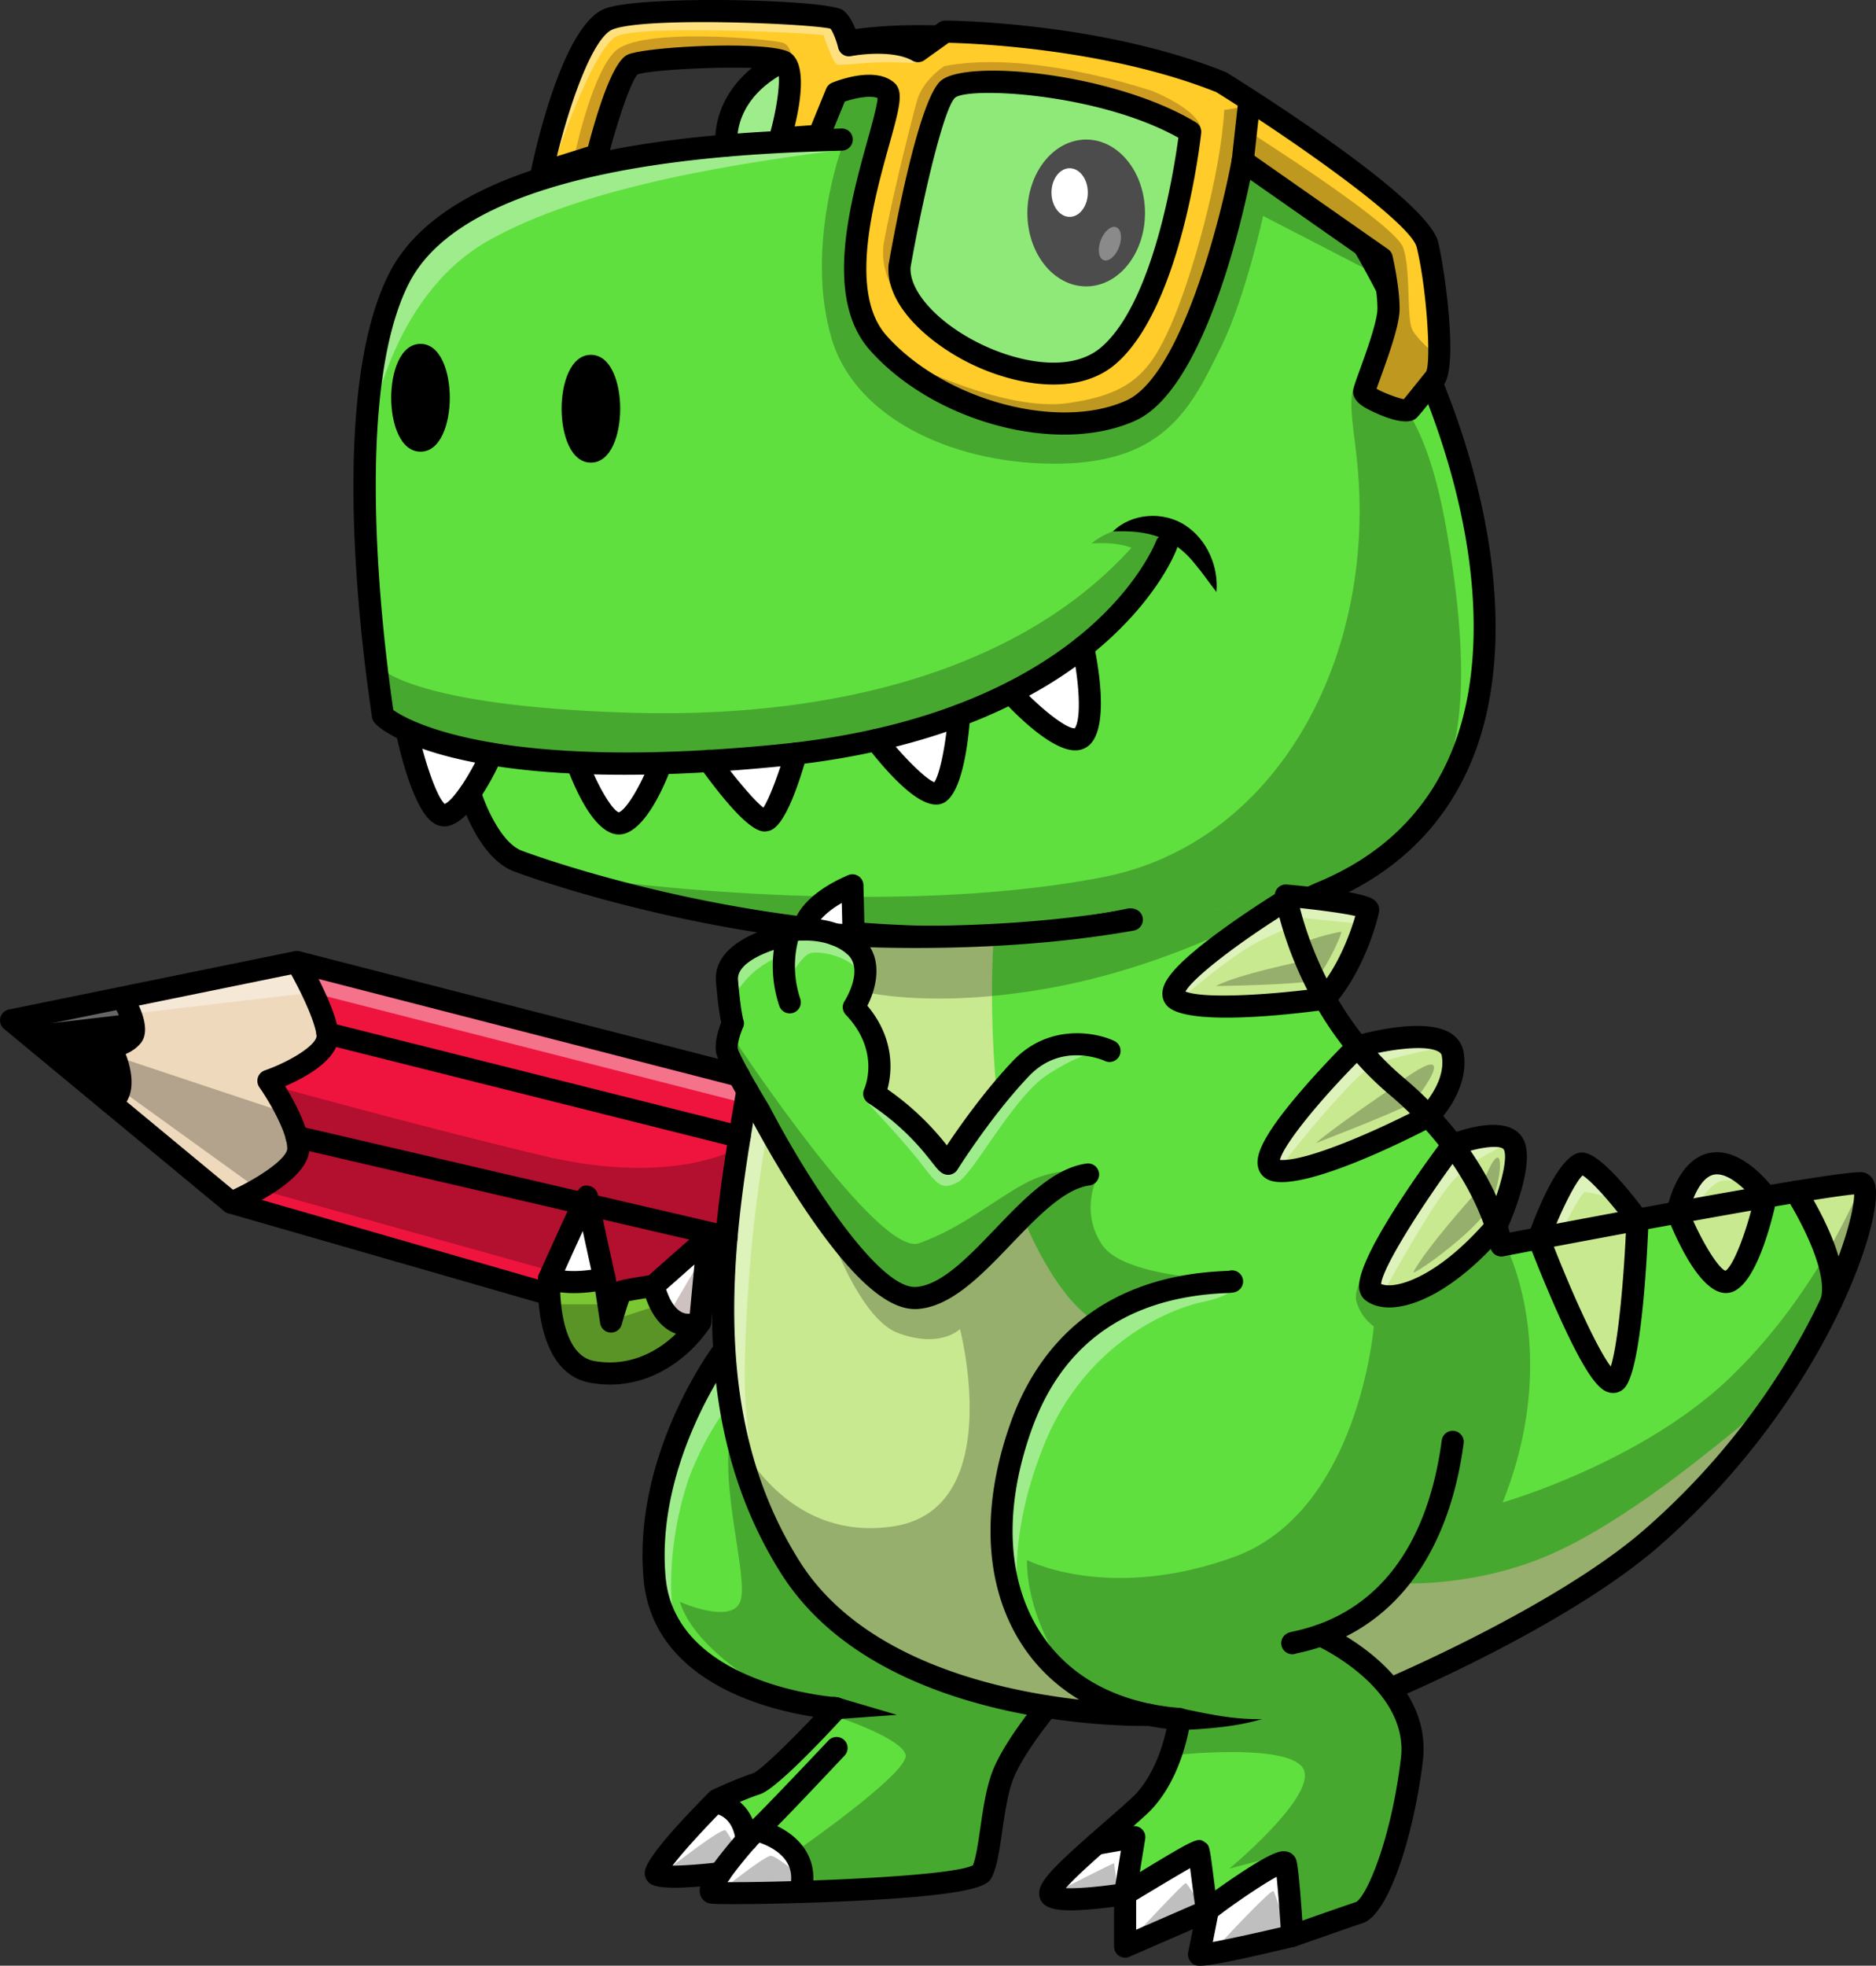 <svg xmlns="http://www.w3.org/2000/svg" viewBox="0 0 2689.94 2817.58"><rect x="0" y="0" width="2689.94" height="2817.58" fill="#333333" stroke="none"/><defs><style>.cls-1{fill:#fff;}.cls-2{fill:#5fe03f;}.cls-3{fill:none;}.cls-4{opacity:0.25;}.cls-5{opacity:0.4;}.cls-6{opacity:0.35;}.cls-7{fill:#c8e990;}.cls-8{fill:#ef143e;}.cls-9{fill:#7ac633;}.cls-10{fill:#efd9bc;}.cls-11{fill:#3c0a09;}.cls-12{fill:#ffcc29;}.cls-13{opacity:0.3;}</style></defs><g id="Réteg_2" data-name="Réteg 2"><g id="Layer_1" data-name="Layer 1"><path class="cls-1" d="M889,1174.65c18.87-4.19,41.16-50.84,51-75.28-14.62.34-28.85.54-42.46.54-22,0-42.64-.47-62.15-1.25C849.63,1134.47,873.9,1178.1,889,1174.65Z"/><path class="cls-1" d="M1096.5,1170.44h.2c7.14-1.35,23.71-39.09,37.17-84.1-4.27.47-8.51,1-12.86,1.4q-49.77,5-94.15,7.79C1057.65,1137.06,1088.53,1170.44,1096.5,1170.44Z"/><path d="M847.28,529.87c-9.79,0-20.74,24-20.74,56s11,56,20.74,56,20.73-24,20.73-56S857.07,529.87,847.28,529.87Z"/><path class="cls-1" d="M590.55,1055.75c7.69,32.84,25.25,94.78,42.71,106.12,2.68,1.74,4.31,1.39,4.85,1.28,9.5-2,20.61-14.2,30.93-29.08,0,0,0,0,.05-.08,11.35-16.39,21.74-36,28-49.16C648.19,1076.29,613.89,1065.42,590.55,1055.75Z"/><path d="M602.94,514.14c-9.79,0-20.73,24-20.73,56s10.94,56,20.73,56,20.74-24,20.74-56S612.73,514.14,602.94,514.14Z"/><path class="cls-2" d="M1396.74,60.47C1198.65,45.34,1114,88.11,1078,126.67c-28.91,30.91-31.35,63.6-31.11,76,58.36-4.74,110-6.41,146.45-7.58l13.42-.44a5.25,5.25,0,0,1,5.58,5.21,5.39,5.39,0,0,1-5.21,5.58l-13.45.44C1063.86,210.07,669,222.81,577.48,400.45c-82.63,160.48-39.28,513.4-24,617.75.36,2.46.58,4,.72,4.95,4.65,4.2,42.08,34.17,150.75,52.26a4.17,4.17,0,0,1,.49.08c33.46,5.55,73.66,10,121.71,12.16a5.43,5.43,0,0,1,1,0c76.16,3.43,171.92,1.31,291.82-10.72,450-45.13,546.51-295,547.43-297.55a5.4,5.4,0,0,1,10.15,3.71c-1,2.66-24.76,65.89-105.57,135.53-4.14,3.56-8.51,7.19-13.06,10.86,4.08,19.56,19.59,101.9-1.77,128.34a19.38,19.38,0,0,1-15,7.19h-.79c-29.41,0-79.95-51.46-93.1-65.4-20.65,10.29-43.22,20.27-67.87,29.64-1.83,22.63-9.74,100.91-32.05,112.12a14,14,0,0,1-6.38,1.43c-25.33,0-71-54.52-88.16-76.13-33.44,7.39-69.45,13.62-108.27,18.28-8.84,30.37-29.08,92.81-47,96.06a9.24,9.24,0,0,1-1.51.12c-19,0-62.95-57.24-83.07-84.91q-32.53,1.9-62.32,2.78c-6,15.63-32.25,79.89-60.38,86.14a17.31,17.31,0,0,1-3.84.42c-28.23,0-56-66.69-63.92-87.47-45-2.19-83.12-6.33-115.39-11.5-4.28,9.22-15,31.24-28.38,50.91,4.46,13.45,27.5,77.66,64.86,91.67,18.57,7,459.69,169.66,873.73,83.41,1.25-.27,4.1,17,5.15,17.49l146.91-1.57.57-15.36a5.22,5.22,0,0,1,1.71-.62c.55-.08,56.46-8.62,117.68-37.19,99.83-40.7,168.49-109.08,204.3-203.35,58.16-153.09,26.94-378.4-83.51-602.69C1879.6,202.14,1787.19,90.34,1396.74,60.47ZM602.94,637c-18,0-31.53-28.73-31.53-66.82s13.55-66.8,31.53-66.8,31.54,28.72,31.54,66.8S620.93,637,602.94,637Zm244.34,15.73c-18,0-31.54-28.73-31.54-66.82s13.55-66.81,31.54-66.81,31.53,28.73,31.53,66.81S865.26,652.69,847.28,652.69ZM1721.22,805c-9-13.39-19.73-25.39-32.86-33.9s-28.33-13.4-44.21-14.66-32.31.84-48.37,5.36a98.31,98.31,0,0,1,48.6-13.76,90.68,90.68,0,0,1,25.88,3.21,89.66,89.66,0,0,1,24,10.81,106.47,106.47,0,0,1,19.68,17.27,120,120,0,0,1,14.52,21.33,147.37,147.37,0,0,1,15.78,47.91C1737.35,833.28,1730.27,818.37,1721.22,805Z"/><path class="cls-1" d="M1541.81,1054.26a8.57,8.57,0,0,0,6.91-3.17c15.15-18.76,6.77-82.34.66-114.06a611.13,611.13,0,0,1-91,57.52C1478.17,1015.16,1521,1054.88,1541.81,1054.26Z"/><path class="cls-1" d="M1343.5,1131.78c12.39-6.23,22.06-58.68,25.7-98.33a904.82,904.82,0,0,1-103.66,30.64C1296,1101.81,1333,1137.15,1343.5,1131.78Z"/><path class="cls-3" d="M590.55,1055.75c7.69,32.84,25.25,94.78,42.71,106.12,2.68,1.74,4.31,1.39,4.85,1.28,9.5-2,20.61-14.2,30.93-29.08,0,0,0,0,.05-.08,11.35-16.39,21.74-36,28-49.16C648.19,1076.29,613.89,1065.42,590.55,1055.75Z"/><path class="cls-3" d="M1096.5,1170.44h.2c7.14-1.35,23.71-39.09,37.17-84.1-4.27.47-8.51,1-12.86,1.4q-49.77,5-94.15,7.79C1057.65,1137.06,1088.53,1170.44,1096.5,1170.44Z"/><path class="cls-3" d="M835.35,1098.66c14.28,35.81,38.55,79.44,53.62,76,18.87-4.19,41.16-50.84,51-75.28-14.62.34-28.85.54-42.46.54C875.46,1099.91,854.86,1099.44,835.35,1098.66Z"/><path class="cls-3" d="M1343.5,1131.78c12.39-6.23,22.06-58.68,25.7-98.33a904.82,904.82,0,0,1-103.66,30.64C1296,1101.81,1333,1137.15,1343.5,1131.78Z"/><path class="cls-3" d="M1541.81,1054.26a8.57,8.57,0,0,0,6.91-3.17c15.15-18.76,6.77-82.34.66-114.06a611.13,611.13,0,0,1-91,57.52C1478.17,1015.16,1521,1054.88,1541.81,1054.26Z"/><path class="cls-3" d="M847.28,529.87c-9.79,0-20.74,24-20.74,56s11,56,20.74,56,20.73-24,20.73-56S857.07,529.87,847.28,529.87Z"/><path class="cls-3" d="M2011.18,469.35c-29.61-60.14-57.25-112.38-86.74-157.62-38.85-39.78-141.62-137-252-174.26-140.3-47.4-389.5-57.15-477.31-36.24-74.45,17.73-89,79.27-91.74,97.59,35-1.95,65.76-2.95,89.9-3.73l13.42-.44a5.25,5.25,0,0,1,5.58,5.21,5.39,5.39,0,0,1-5.21,5.58l-12.18.4,17.65,8.29c-143.57,18.12-374.95,51.58-515,132.42s-167,272.24-167,272.24v0c-6.93,121.74,4.63,253.48,14.84,338.41,0,0,46.63,55,357,64.37S1471.64,952,1622.17,785.27c0,0-17.77-8.89-57-6.27,0,0,10.71-10.21,30.88-17.39a98.34,98.34,0,0,1,48.3-13.6,90.68,90.68,0,0,1,25.88,3.21,89.66,89.66,0,0,1,24,10.81,106.47,106.47,0,0,1,19.68,17.27,120,120,0,0,1,14.52,21.33,147.37,147.37,0,0,1,15.78,47.91c-6.88-15.26-14-30.17-23-43.57s-19.73-25.39-32.86-33.9a84.71,84.71,0,0,0-10.5-5.91c-.86,2.54-2.22,6.25-4.2,11,.22,0,.43,0,.64.09a5.41,5.41,0,0,1,3.22,6.93c-1,2.66-24.76,65.89-105.57,135.53-4.14,3.56-8.51,7.19-13.06,10.86,4.08,19.56,19.59,101.9-1.77,128.34a19.38,19.38,0,0,1-15,7.19h-.79c-29.41,0-79.95-51.46-93.1-65.4-20.65,10.29-43.22,20.27-67.87,29.64-1.83,22.63-9.74,100.91-32.05,112.12a14,14,0,0,1-6.38,1.43c-25.33,0-71-54.52-88.16-76.13-33.44,7.39-69.45,13.62-108.27,18.28-8.84,30.37-29.08,92.81-47,96.06a9.24,9.24,0,0,1-1.51.12c-19,0-62.95-57.24-83.07-84.91q-32.53,1.9-62.32,2.78c-6,15.63-32.25,79.89-60.38,86.14a17.31,17.31,0,0,1-3.84.42c-28.23,0-56-66.69-63.92-87.47-45-2.19-83.12-6.33-115.39-11.5-4.28,9.22-15,31.24-28.38,50.91,4.46,13.45,27.5,77.66,64.86,91.67,4.64,1.74,35.69,13.22,86.13,28.1,0,0,423.43,63.32,750.38,0S2018.9,757,1901.82,397.43c0,0,111.86,107.15,171.44,357.26,49.21,206.55,22.48,313.79-12.75,384.92a353.25,353.25,0,0,0,34.18-67.57C2152.85,919,2121.63,693.64,2011.18,469.35ZM602.94,637c-18,0-31.53-28.73-31.53-66.82s13.55-66.8,31.53-66.8,31.54,28.72,31.54,66.8S620.93,637,602.94,637Zm244.34,15.73c-18,0-31.54-28.73-31.54-66.82s13.55-66.81,31.54-66.81,31.53,28.73,31.53,66.81S865.26,652.69,847.28,652.69Z"/><path class="cls-3" d="M602.94,514.14c-9.79,0-20.73,24-20.73,56s10.94,56,20.73,56,20.74-24,20.74-56S612.73,514.14,602.94,514.14Z"/><g class="cls-4"><path d="M1644.15,756.41c-15.91-1.19-32.31.84-48.37,5.36l.3-.16c-20.17,7.18-30.88,17.39-30.88,17.39,39.2-2.62,57,6.27,57,6.27C1471.64,952,1212.9,1030.94,902.42,1021.53s-357-64.35-357-64.37c3,24.8,5.84,45.64,8.09,61,.36,2.46.58,4,.72,4.95,4.65,4.2,42.08,34.17,150.75,52.26a4.17,4.17,0,0,1,.49.08c33.46,5.55,73.66,10,121.71,12.16a5.43,5.43,0,0,1,1,0c76.16,3.43,171.92,1.31,291.82-10.72,450-45.13,546.51-295,547.43-297.55a5.36,5.36,0,0,1,6.29-3.31c2-4.71,3.34-8.42,4.2-11A97,97,0,0,0,1644.15,756.41Z"/></g><g class="cls-4"><path d="M2073.26,754.69C2030.68,516.06,1943.52,538,1939.07,562.24c-4.66,25.39,3.89,62.84,8,112.36,23.06,276.63-120.73,535.25-365.93,582.73-327,63.32-750.38,0-750.38,0,151.31,44.66,477.07,120,787.6,55.31,1.25-.27,4.1,17,5.15,17.49l146.91-1.57.57-15.36a5.22,5.22,0,0,1,1.71-.62c.55-.08,56.46-8.62,117.68-37.19,74.14-30.23,131-75.75,170.12-135.78C2095.74,1068.48,2110.57,963.72,2073.26,754.69Z"/></g><g class="cls-5"><path class="cls-1" d="M697.52,346.55c140.08-80.84,371.46-114.3,515-132.42l-17.65-8.29-1.27,0C1063.86,210.07,669,222.81,577.48,400.45c-28.69,55.72-42.18,134.64-47,218.3v0S557.44,427.4,697.52,346.55Z"/></g><g class="cls-5"><path class="cls-1" d="M1193.74,108.9c92-32.06,338.4-18.83,478.7,28.57,110.38,37.29,213.15,134.48,252,174.26C1822.9,156,1699.31,83.62,1396.74,60.47,1198.65,45.34,1114,88.11,1078,126.67c-28.91,30.91-31.35,63.6-31.11,76,19.74-1.6,38.67-2.85,56.55-3.85C1106.1,180.5,1121.47,134.08,1193.74,108.9Z"/></g><path d="M895.15,1110.52c-266.8,0-344.84-62.11-354.42-70.78-2.14-1.93-7-6.31-7.54-13.22-.1-.83-.37-2.6-.75-5.25-19.86-135.76-57-469,26.15-630.55C655.78,202,1046,189.38,1193,184.64l13.4-.43a15.67,15.67,0,0,1,16.38,15.3,15.84,15.84,0,0,1-15.29,16.37l-13.47.45c-128.25,4.13-518.54,16.73-607.19,188.9-81.22,157.72-38.12,507.89-23,611.45.05.35.1.68.15,1,18.14,13.11,145,90,554.94,48.91,231.38-23.21,365.58-101.18,437.41-162.5,77.5-66.16,101-127.68,101.27-128.3a15.85,15.85,0,0,1,29.75,10.94c-1,2.77-25.71,68.46-108.55,139.85-75.33,64.92-215.71,147.38-456.71,171.55C1034.4,1106.92,959.3,1110.52,895.15,1110.52Z"/><path d="M1773.48,1333.78a15.86,15.86,0,0,1-2.31-31.54c.53-.07,55.11-8.46,114.8-36.31l.72-.32c96.8-39.46,163.49-105.83,198.24-197.28C2142.08,917.9,2111,695.71,2001.81,474,1872.1,210.56,1781,100.34,1395.94,70.89,1202.6,56.1,1120.69,96.68,1086,133.34c-33.16,35.06-28.74,71.57-28.53,73.11a15.85,15.85,0,0,1-31.37,4.55c-.32-2.11-7.2-52.11,36-98.56,57-61.25,170.13-85.85,336.2-73.16,194.94,14.91,317.56,49.72,410,116.37,93,67,153.83,166.14,221.87,304.32,113,229.49,144.53,461.12,84.31,619.62-37.95,99.88-110.47,172.3-215.54,215.23-63.94,29.77-120.81,38.43-123.2,38.78A15.57,15.57,0,0,1,1773.48,1333.78Z"/><path d="M637.13,1184.5a28,28,0,0,1-15.45-4.81c-28.87-18.75-48.76-103.92-54.17-129.57a15.85,15.85,0,0,1,31-6.54c10.71,50.73,28.61,100,39.25,108.73,13.17-5.9,37.71-44.61,52.65-78a15.85,15.85,0,0,1,28.94,13c-9.31,20.81-42.35,89.28-76.81,96.66A26.24,26.24,0,0,1,637.13,1184.5Z"/><path d="M887.41,1196.08c-33.52,0-61-60.2-74.9-97.59a15.85,15.85,0,0,1,29.72-11c13.92,37.51,35.18,73.67,45.06,76.83,10.56-3.48,32-38.79,45.48-75.28a15.85,15.85,0,0,1,29.73,11c-7.57,20.47-34.91,87.83-68.93,95.38A28.35,28.35,0,0,1,887.41,1196.08Z"/><path d="M1096.25,1191.8c-10.29,0-32.73-9.13-92.42-91.77a15.85,15.85,0,1,1,25.69-18.56c22.35,30.92,51.56,65.89,65.07,76.17,8-12.17,21.41-46.57,31.51-81.91a15.85,15.85,0,0,1,30.48,8.71c-29.15,102-48.75,105.56-56.14,106.9A22,22,0,0,1,1096.25,1191.8Zm2.69-31.5Z"/><path d="M1342.3,1153.23c-22.63,0-55.75-27.69-98.74-82.62a15.85,15.85,0,0,1,25-19.54c26.82,34.26,58.7,65.53,71.1,70.12,7.69-10.7,16.66-53.84,19.83-96.63a15.85,15.85,0,0,1,31.61,2.34c-3,40.63-11.93,110.75-38,123.87A23.6,23.6,0,0,1,1342.3,1153.23Z"/><path d="M1541.44,1075.52c-34.92,0-87.94-54.69-103.48-71.6a15.85,15.85,0,0,1,23.33-21.46c30.81,33.49,68.13,62.4,79.78,61.43,10-14.23,6-69.29-3.63-113.06a15.85,15.85,0,1,1,31-6.81c3.94,17.92,22.3,108.91-3.15,140.42a29.59,29.59,0,0,1-22.76,11.06Z"/><path d="M1360.21,1359c-325.41,0-608.15-104.27-623-109.85-50.5-18.94-75.83-98.9-78.55-108A15.85,15.85,0,0,1,689,1132h0c6.19,20.45,28.89,76,59.33,87.42,18.46,6.92,456.92,168.57,868,83a15.85,15.85,0,1,1,6.46,31C1535,1351.71,1446.11,1359,1360.21,1359Z"/><path d="M847.28,663.13c-28.85,0-42-40-42-77.26s13.14-77.25,42-77.25,42,40,42,77.25S876.12,663.13,847.28,663.13Zm0-121.55C843.3,546.65,837,562,837,585.87s6.31,39.23,10.29,44.3c4-5.07,10.28-20.41,10.28-44.3S851.26,546.65,847.28,541.58Z"/><path d="M602.94,647.4c-28.84,0-42-40-42-77.26s13.14-77.25,42-77.25,42,40.05,42,77.25S631.79,647.4,602.94,647.4Zm0-121.54c-4,5.07-10.28,20.4-10.28,44.28s6.3,39.22,10.28,44.29c4-5.07,10.29-20.4,10.29-44.29S606.92,530.93,602.94,525.86Z"/><path d="M1595.78,761.77c26.7-26.36,72.47-29.62,104.18-8.5,30.94,20.41,47.52,59,44.27,95.27-11-14-20.09-27.57-30.08-39.33-30.84-39.51-68.59-49.76-118.37-47.44Z"/><ellipse cx="1557.45" cy="305.28" rx="84.33" ry="105.24"/><ellipse class="cls-1" cx="1533.75" cy="276.01" rx="26.05" ry="34.85"/><g class="cls-6"><ellipse class="cls-1" cx="1591.53" cy="349.32" rx="25.24" ry="14.02" transform="translate(694.04 1709.28) rotate(-68.96)"/></g><path class="cls-2" d="M2536.49,1720.16c-4.87,21.41-26.76,110.59-55.77,121.63a16.66,16.66,0,0,1-6,1.12c-29.37,0-62.61-74.74-72.59-98.89-16.31,3-32.69,6-48.93,9-1.21,29.59-8.89,195.61-30.17,227.53-2.46,3.68-5.89,5.66-9.75,5.66a12,12,0,0,1-1.33-.08c-29.7-3.34-92.81-162.87-109-205-18.43,3.5-35.09,6.68-49.29,9.4a5.37,5.37,0,0,1-4.13-.89,5.42,5.42,0,0,1-2.23-3.59,166,166,0,0,0-4.24-17.31c-57.18,64.16-114.62,94.76-151.7,94.76-10.75,0-19.79-2.56-26.62-7.61a14.08,14.08,0,0,1-5.39-9.71c-5.53-37.62,96.15-176.93,116.78-204.73-8.68-11.33-18.44-23-29.28-34.68C2023,1619.1,1895.31,1684,1838.26,1684a55.62,55.62,0,0,1-10-.82c-9.09-1.67-12.53-7-13.82-11.21-10.57-34.38,95.41-143,124.77-172.24a488.58,488.58,0,0,1-42.44-62.43c-16.23,2.19-84.11,10.84-140.22,10.84-31.77,0-59.76-2.78-72.44-11.07a14.55,14.55,0,0,1-7-12.83c.51-35.94,137.62-122.35,161.65-137.21l-214.88,36.54c-113.43,20.15-228.18,24.81-310.1,24.81-35,0-63.94-.85-84.29-1.71l.14,5.82c28.32,26,14.55,68.4,1.42,90.55,48.05,52.92,34.47,107.06,29.1,122.6,51.4,34.39,79.53,70.16,93.21,87.56,1.79,2.28,3.61,4.6,5.14,6.44,12.32-19,54.73-82.63,101.63-131.85,57.76-60.67,132.3-26.61,133-26.26a5.4,5.4,0,0,1-4.59,9.78c-2.76-1.28-68.32-31-120.63,23.93-54.73,57.45-103.39,135-103.88,135.73a5.39,5.39,0,0,1-4.58,2.54,5.47,5.47,0,0,1-2-.38c-3.22-1.3-6.16-5-12.61-13.25-13.65-17.35-42-53.46-94.26-87.61a5.39,5.39,0,0,1-1.94-6.8c1.11-2.42,26.86-60.27-28.29-118a5.42,5.42,0,0,1-.61-6.69c.34-.54,34.52-53.86,1.06-81.75-30.29-25.25-72.94-21.71-84.53-20.21-3.51,10.61-14.22,49.87,1.11,95.89a5.4,5.4,0,0,1-10.24,3.42,168.27,168.27,0,0,1-4.37-91.27c-21.92,5.58-78,23.39-75,58.78,4,47,8,59.18,8.08,59.3a5.53,5.53,0,0,1-.17,4c-2.8,6.29-9.72,25-8.09,35.67,1.51,9.87,29.08,57.65,46.1,85.45,1.57,3,138.26,265.06,217.77,265.09.6,0,1.18,0,1.77,0,40.39-2,81.52-44.92,121.29-86.42,40-41.7,81.32-84.83,125-90.55a5.4,5.4,0,0,1,1.4,10.71c-39.9,5.23-79.9,47-118.59,87.32-41.23,43-83.88,87.51-128.55,89.74-.7,0-1.41.05-2.11.05-86.23,0-221.61-259.45-227.37-270.58-1.19-1.94-5-8.14-9.92-16.47q-4.34,25.19-8.68,51.81c0,.08,0,.16,0,.24s0,.07,0,.11c-7.24,44.67-14,92-18.38,141a5.4,5.4,0,0,1,0,2.19c0,.16-.14.28-.19.43-13.41,153.13-3,321.35,91.23,469.89,107.7,169.75,361.59,201.18,464.73,206.86-55-19.4-98.8-53.12-129.06-99.82-52-80.3-57.34-190-15-308.92,32.55-91.37,110.47-202,296.8-210.35,3.71-.16,7.53-.33,8.76-.54a5.4,5.4,0,0,1,4.78,9.65c-2,1.19-4.33,1.3-13,1.69-180.34,8-255.67,114.92-287.11,203.18-41.21,115.67-36.28,222,13.87,299.41,43.08,66.51,115.24,105.56,208.67,112.94a5.3,5.3,0,0,1,4.91,5.66c18,1,36,1.22,54,.69,19.69-.68,19.82,6.51-.07,5.4q-27.11-1.67-53.88-5.6c-.54,4.42-10.9,83.55-60.24,128.67-12.17,11.12-26,23.17-40.63,35.92l-5.62,4.9,35.4-6.22a5.41,5.41,0,0,1,6.26,6.19l-11.36,70c96.1-58.34,97.44-57.49,101-55.13,2.85,1.9,3,2,8.32,43.25,1.58,12.23,3.57,27.68,5,36.74,23.11-18.49,89.58-65,106.48-65,.26,0,.5,0,.74,0a7.48,7.48,0,0,1,6.86,5.43c3.28,11.65,7.59,75.23,9,97.83,18.36-6.47,69.24-24.35,89.53-31.11,19.33-6.44,56.83-93.16,71.61-214.37,12.54-102.81-110.69-164.94-125.83-172.16a282.18,282.18,0,0,1-32.91,9.25c-2.18.47-4.45,1-5,1.18a5.11,5.11,0,0,1-2.62.74,5.37,5.37,0,0,1-4.56-2.72,5.62,5.62,0,0,1,2.09-7.53c1.41-.84,3.16-1.22,7.84-2.23,120.69-26.13,198.67-126.42,219.57-282.38a5.4,5.4,0,0,1,10.71,1.43c-18.76,140-82.53,236.48-181.45,277.09,18.8,10,58.34,33.81,87.73,69.8,6.44-2.75,238.67-102.21,365-209.55,129.29-111.22,213.89-240.74,261.4-341.44,12.31-46.52-38.51-132.23-49-149.19C2560.84,1716,2548.94,1718,2536.49,1720.16Z"/><path class="cls-7" d="M2008.38,2269.37s94.41,5.92,198-34.33,224.34-139,265.45-171.79,66.3-57.15,66.3-57.15-64.19,105-145.27,176.94-156.33,119.86-207.81,142.43-175.37,89.69-176.67,89.67-13.59,1.85-16.47,0-13.07-8.65-17.51-14.14-42.6-36.59-57.76-45.74-18-9.14-18-9.14l13.07-11.24s50.18-29.53,52.27-31.1S2008.38,2269.37,2008.38,2269.37Z"/><path class="cls-7" d="M1468.62,1749.13s42,106.43,99,143c0,0-65.66,48.86-97.66,138s-33.82,166.21-33.82,166.21-.68,74.75,32.25,135.38,101.31,108.72,104.75,107.16,37.6,7.66,37.6,9.4-19.17,8-19.17,8-111.16-.7-230.34-45.65-155.06-84.33-190.61-115-66.2-96.53-97.57-179.46-34.49-168.31-34.49-168.31l-3.14-87.42,7.13-94.25,15.17-126.38s.91-26.83,2.72-28.92,13.31-41.81,13.31-41.81,98.62,179.8,168.66,253.33,133.11,8.36,133.11,8.36Z"/><path class="cls-7" d="M1425,1343.05s-7.84,91.17,3.75,220.3c0,0-24.39,38.71-24.92,40s-31.36,38.94-32.14,42.08-9.41,19.08-9.41,19.08-7.58-1.57-8.89-3.14-23.52-29-25.87-31.1-44.17-37.11-49.13-43.12-21.43-20.65-21.43-20.65,6.79-30,0-61.42-29.27-60.63-29.27-60.63,14.37-37.63,12.28-57.49-17-35.81-17-35.81,0-6.53.79-7.06a10.31,10.31,0,0,1,4.18-1c2.09-.25,144.52-.8,150.53,0S1425,1343.05,1425,1343.05Z"/><path class="cls-8" d="M787.35,1853.4,338.88,1725.24s52.27-27.18,69-45.65,20.91-46.7,20.91-46.7l398.8,92,3.33,9.17S785.61,1820.91,787.35,1853.4Z"/><path class="cls-8" d="M1056,1622.9c3.29-20.1,6.64-39.64,9.9-58.5-3.38-5.82-6.89-12-10.26-18.09L436.59,1387.25c10.85,19.72,32.37,61.24,37.71,89.68Z"/><path class="cls-7" d="M1688,1424.37A3.82,3.82,0,0,0,1690,1428c27,17.63,147.76,6.15,201.07-.86-30.37-55.74-44.46-105.7-49.9-128.93C1780,1336.35,1688.27,1401.53,1688,1424.37Z"/><path class="cls-7" d="M1955.89,1305.89c-10.32-4.88-59.11-11.75-105.54-16.23,4,18.53,17.3,72,50.18,132.32C1935.48,1379.89,1952.78,1320.28,1955.89,1305.89Z"/><path class="cls-7" d="M1824.79,1668.77c.27.88.9,2.93,5.45,3.77,44.88,8.35,178.22-58.26,208.89-74a539.93,539.93,0,0,0-40.51-37.83,434,434,0,0,1-52.41-52.69C1894,1560.12,1817.93,1646.47,1824.79,1668.77Z"/><path class="cls-1" d="M1218.45,1335.34l-1.41-58c-41.17,19.33-53.9,39.8-57.78,49.51a129.57,129.57,0,0,1,39.46,7.32C1201,1334.35,1207.83,1334.81,1218.45,1335.34Z"/><path d="M153.27,1502.73a5.4,5.4,0,0,1,4.46-8c.16,0,17.73-1.18,27.53-12.77,5.71-6.74-3.74-30.2-12.79-46L28,1465.53l130.42,108C181.49,1555.76,153.57,1503.28,153.27,1502.73Z"/><path class="cls-1" d="M974,1890.69a33.52,33.52,0,0,0,24.68.85l9.9-104.47-65.28,57.72C950.24,1869.13,960.53,1884.63,974,1890.69Z"/><path class="cls-9" d="M969.76,1900.63c-16.35-7.25-28.63-24.59-36.53-51.55-16.76,2.58-34.07,5.56-39,6.9-2.4,4.86-8.34,23.68-12.87,39.73a5.4,5.4,0,0,1-10.54-.65l-8.54-56c-12.59,2.52-43.3,7.3-69.77.66-.22,25.15,3,111.44,57.44,121.33,60.58,11,110.5-20.32,140.37-56.89A42.52,42.52,0,0,1,969.76,1900.63Z"/><path class="cls-10" d="M420,1630.5c-8.83-34.1-39.14-77.63-39.49-78.13a5.4,5.4,0,0,1,2.64-8.21c23.83-8.32,84.87-35.71,81.1-62.08-4.36-30.54-33.52-83.44-41.3-97.15l-239.31,48.84c7.62,13.83,20.92,42.22,9.92,55.22-8.16,9.63-19.77,13.69-27.39,15.39,7.43,16.17,22.74,56.69.73,76.1l165.59,137.08c27.92-12.46,90.64-46,89.9-72A69.56,69.56,0,0,0,420,1630.5Z"/><path class="cls-1" d="M860.35,1828.43c-5.9-26.59-16-72.34-21-96.72-10.28,21.65-30.15,65.43-44.52,97.43C819.14,1835.35,848.67,1830.73,860.35,1828.43Z"/><path class="cls-7" d="M2456.07,1673.29c-26.1,4.75-38.92,41.47-43.39,57.81,37.62-6.82,75.12-13.5,109.42-19.41C2510.45,1697.86,2482.28,1668.54,2456.07,1673.29Z"/><path class="cls-7" d="M2476.88,1831.7c18.15-6.92,38.22-67.8,48.06-109.55-34.61,6-72.92,12.82-111.94,19.9C2430.53,1783.78,2461.05,1837.69,2476.88,1831.7Z"/><path class="cls-8" d="M872.08,1831.39c0,.07,0,.14,0,.2s0,.1.06.16l5.77,37.8c6.49-20.37,8.64-21.73,10.05-22.62,1-.63,4.1-2.55,46.8-9l75.54-66.79-159.48-37.07C855.91,1758.16,865.21,1800.49,872.08,1831.39Z"/><path class="cls-7" d="M2268.73,1673.4c-8.91-1.55-33.43,41.58-53.86,94.43,33.63-6.37,77-14.51,123.54-23.12C2316.59,1715.92,2282.31,1676,2268.73,1673.4Z"/><path class="cls-7" d="M2165.87,1643.58c-8.59-18.23-52.21-7.4-74.14.22,28.33,38.66,44.84,73.52,54.3,98.88C2157.84,1713.5,2174.88,1662.7,2165.87,1643.58Z"/><path class="cls-7" d="M1970,1844.55a3.85,3.85,0,0,0,1.14,2.6c22.21,16.42,90.74-1.21,168.11-90.43-8.44-24.83-25-63.17-56.41-106.27C2033.85,1716.66,1966.25,1818.81,1970,1844.55Z"/><path class="cls-7" d="M2005.58,1552.45A559.73,559.73,0,0,1,2048,1592.1c9.95-11.26,35.92-44.68,29.59-80.58-.94-5.34-3.85-9.46-8.88-12.6-23.15-14.43-82.94-3.35-112.55,4.21A423.55,423.55,0,0,0,2005.58,1552.45Z"/><path class="cls-7" d="M2312.88,1975.4a2.6,2.6,0,0,0,.4,0,2.83,2.83,0,0,0,.74-.84c16.91-25.37,25.85-161.08,28.26-219.53-46.08,8.51-90.61,16.85-128.54,24C2255.14,1886.79,2299.84,1975.4,2312.88,1975.4Z"/><path class="cls-8" d="M1054.3,1633.6,474.87,1488.21c-4.35,31.35-61,55.82-81.66,63.74,8.51,12.9,28.33,44.8,36.41,73.1l404,93.91c5.25-9.69,6.71-9.41,9.23-8.86a5.55,5.55,0,0,1,4.31,5.38c.08.76.54,3.21,1.29,6.93l188.53,43.83C1041.21,1720.27,1047.53,1675.77,1054.3,1633.6Z"/><path class="cls-1" d="M1064.88,2635.77c-5-37.87-30.35-45.2-38.22-46.54-38.25,38.95-76.29,82-80.49,94,10.39,2.92,49.7.69,83.93-3.39A478.15,478.15,0,0,1,1064.88,2635.77Z"/><path class="cls-1" d="M1714.64,2661.18c-16,8.56-63.92,37.24-96,56.74v64l106.35-46.3c-1.37-6.67-3-18.91-5.92-41.93C1717.57,2682.21,1715.83,2668.67,1714.64,2661.18Z"/><path class="cls-1" d="M1086.56,2629.51a12.24,12.24,0,0,1-3.25,2.08,5.62,5.62,0,0,0,1.33-.5c-1.61,1.14-5.12,4.75-9.6,9.74a6,6,0,0,1-.79.88c-16.31,18.29-44.9,54.21-49.26,66.13,14.16,1.1,61.54.76,118.23-1,3.44-16.38,1.44-30.92-6.12-43.21C1123.19,2641,1094.58,2631.72,1086.56,2629.51Z"/><path class="cls-1" d="M1574.48,2648c-30.3,26.74-63,57-63.27,65.73,5.75,5.47,49.44,3.82,97.3-3.55l11.4-70.16Z"/><path class="cls-2" d="M1129.16,2250.29c-60.46-95.3-87-198.25-94.92-300.13-21.93,32.77-103.31,165.45-90.28,311.24,14.43,161.32,243.17,180.92,255.11,181.82h.08c.22,0,.46,0,.67.07L1286,2458l-84.5-3.86c-15.14,16.45-93.56,100.78-114.91,107.67-15.21,4.91-37.38,14.51-48.67,19.53,12.37,4.74,30,16.43,36.3,44.86a28,28,0,0,1,6.55-4.86,1.89,1.89,0,0,1,.09-.21,5,5,0,0,0-1.25.51c6.24-4.27,74.27-75.6,115.69-119.55a5.4,5.4,0,1,1,7.86,7.4c-64.1,68-93.39,98.19-107.29,111.58,13.11,4.45,37,15.11,50.38,36.78,8.69,14.1,11.37,30.42,8.08,48.57,106.86-3.67,240.27-12.32,249.13-26,5.7-12,9-34.67,12.47-58.66,4.23-29.13,9-62.14,19.51-85.44,15-33.37,44.22-71.32,56.51-86.62C1370.76,2429.17,1210.13,2377.9,1129.16,2250.29Z"/><path class="cls-1" d="M1736.7,2741.1c-1.44,7.41-7.94,40.61-10.94,55.14,17.34-2.09,71.61-13.86,121.53-25.63-1.65-25.93-5.5-80.39-8.25-95.55C1822.26,2679,1747.57,2730.52,1736.7,2741.1Z"/><path class="cls-7" d="M2583.56,1712.27c12,19.76,44.77,77.39,49.55,124.27,23.77-55.37,35.23-99.53,35.78-123.08.2-8.64-1.23-11.52-1.67-12.19C2660,1700.56,2628.35,1705,2583.56,1712.27Z"/><path class="cls-3" d="M1056,1622.9c2.39-14.59,4.8-28.77,7.19-42.73L455.77,1425c8.07,17.46,15.65,36.58,18.53,51.9Z"/><path class="cls-3" d="M2272.08,1709c-5.75,1.83-32.43,54.2-32.43,54.2h0c29.06-5.48,62.92-11.82,98.76-18.44-6.19-8.16-13.38-17.21-20.82-26.07C2302.25,1714.91,2276.12,1707.66,2272.08,1709Z"/><path class="cls-3" d="M2162.78,1639.53a256.74,256.74,0,0,0-53.62,29.89c6.08,9.59,11.46,18.84,16.14,27.63,5.26-11.09,14.07-34.75,21.07-37.67,7.52-3.14,6,32-8.34,63.74,3.09,7,5.76,13.56,8,19.56,11.81-29.18,28.85-80,19.84-99.1A13.35,13.35,0,0,0,2162.78,1639.53Z"/><path class="cls-3" d="M2084,1691.79c-31.68,34.84-99.69,159.7-99.69,159.7l-8.25-1.59c26.25,11.07,90.86-9.75,163.2-93.18-2.1-6.17-4.69-13.16-7.9-20.86-21.76,34.34-109.7,96.19-104.54,87,19.21-34.41,74.54-96.38,91.22-115.5-5-9.75-10.88-20.13-17.69-31A159.64,159.64,0,0,0,2084,1691.79Z"/><path class="cls-3" d="M1074.23,2626.21a28,28,0,0,1,6.55-4.86,1.89,1.89,0,0,1,.09-.21,5,5,0,0,0-1.25.51c6.24-4.27,74.27-75.6,115.69-119.55a5.4,5.4,0,1,1,7.86,7.4c-64.1,68-93.39,98.19-107.29,111.58,12,4.07,32.92,13.44,46.65,31.58,23.33-16.34,161.77-114.47,156-137.45-5.5-22-82.88-49.38-101.9-55.8-22.57,24.3-90.42,96.07-110.05,102.41-15.21,4.91-37.38,14.51-48.67,19.53C1050.3,2586.09,1067.94,2597.78,1074.23,2626.21Z"/><path class="cls-3" d="M1975.45,1524.21a406.92,406.92,0,0,0,29.87,28c14.65-10.85,42.77-30.35,49.26-25.6,7.73,5.66-15.33,36.77-23.77,48.45,6,5.69,11.77,11.38,17.23,17,9.95-11.26,35.92-44.68,29.59-80.58a17.47,17.47,0,0,0-6.36-10.71C2070,1501.05,2006.91,1512.37,1975.45,1524.21Z"/><path class="cls-3" d="M974.83,2296s73.17,32.76,86.42,0-31.26-169.16-12.49-244.87l.12.3q-3.68-17.05-6.49-34.15c-9.19,12.24-34.57,48.53-54.32,100.66-35,103.49-24.05,185-24.05,185a31.35,31.35,0,0,1-13.9-9.48c22.31,74.36,95.08,112.21,156.32,131.22h0S997.13,2367.81,974.83,2296Z"/><path class="cls-3" d="M1034.24,1950.16c-.54.8-1.13,1.71-1.73,2.62.7.74,1.43,1.53,2.17,2.33C1034.54,1953.46,1034.37,1951.81,1034.24,1950.16Z"/><path class="cls-3" d="M1040.34,2623.67c3.69,4.27,11,17.32,14.48,23.76,3.48-4.2,6.89-8.17,10.06-11.66-5-37.87-30.35-45.2-38.22-46.54-38.25,38.95-76.29,82-80.49,94a34.36,34.36,0,0,0,5.69.9C965.29,2673.56,1035.85,2618.48,1040.34,2623.67Z"/><path class="cls-3" d="M2507.9,1696.65c-11.53-3.07-29.74-6.86-40.51-3.65-14.52,4.34-30.21,27.38-34.16,34.39,30.63-5.52,60.83-10.87,88.87-15.7A181.83,181.83,0,0,0,2507.9,1696.65Z"/><path class="cls-3" d="M2476.88,1831.7c18.15-6.92,38.22-67.8,48.06-109.55-34.61,6-72.92,12.82-111.94,19.9C2430.53,1783.78,2461.05,1837.69,2476.88,1831.7Z"/><path class="cls-3" d="M1130.54,1403.41l-.85-9.47C1129.86,1397,1130.16,1400.19,1130.54,1403.41Z"/><path class="cls-3" d="M2312.88,1975.4a2.6,2.6,0,0,0,.4,0,2.83,2.83,0,0,0,.74-.84c16.91-25.37,25.85-161.08,28.26-219.53-46.08,8.51-90.61,16.85-128.54,24C2255.14,1886.79,2299.84,1975.4,2312.88,1975.4Z"/><path class="cls-3" d="M2154.73,2153.5s197.58-56.17,325.12-178.1c59.44-56.83,104.16-120.22,135-171.72-12.57-39.13-36-78.59-42.79-89.52-11.2,1.86-23.1,3.87-35.55,6-4.87,21.41-26.76,110.59-55.77,121.63a16.66,16.66,0,0,1-6,1.12c-29.37,0-62.61-74.74-72.59-98.89-16.31,3-32.69,6-48.93,9-1.21,29.59-8.89,195.61-30.17,227.53-2.46,3.68-5.89,5.66-9.75,5.66a12,12,0,0,1-1.33-.08c-29.7-3.34-92.81-162.87-109-205-15.46,2.93-29.57,5.62-42.13,8C2171,1810.41,2233.83,1955.76,2154.73,2153.5Z"/><path class="cls-3" d="M1838.8,1287l-1,.16.07.39Z"/><path class="cls-3" d="M2143.06,1768.69l-.53.59,2.28,5.75C2144.31,1773.13,2143.74,1771,2143.06,1768.69Z"/><path class="cls-3" d="M1218.45,1335.34l-1.41-58c-41.17,19.33-53.9,39.8-57.78,49.51a129.57,129.57,0,0,1,39.46,7.32C1201,1334.35,1207.83,1334.81,1218.45,1335.34Z"/><path class="cls-3" d="M2667.22,1701.27c-7.27-.71-38.87,3.7-83.66,11,8.29,13.65,26.47,45.35,38.51,79.1C2652.47,1738.74,2667.22,1701.27,2667.22,1701.27Z"/><path class="cls-3" d="M380.46,1552.37a5.4,5.4,0,0,1,2.64-8.21c23.83-8.32,84.87-35.71,81.1-62.08-2.33-16.35-11.77-39.07-21.23-58.79L192.5,1452.67c5.08,13.15,8.11,27.93,1,36.32-8.16,9.63-19.77,13.69-27.39,15.39,1.38,3,3,6.85,4.66,11.24l234.26,78A400.9,400.9,0,0,0,380.46,1552.37Z"/><path class="cls-3" d="M877.91,1869.55c.22-.68.42-1.28.62-1.92l-1-.67Z"/><path class="cls-3" d="M798.33,1869.55H866.8l.25.44-4.72-30.92c-12.59,2.52-43.3,7.3-69.77.66-.1,10.84.46,33,5.47,55.59A220.55,220.55,0,0,1,798.33,1869.55Z"/><path class="cls-3" d="M166.85,1580.48l165.59,137.08c8.58-3.83,20.44-9.65,32.74-16.62L176.44,1564.79A32.18,32.18,0,0,1,166.85,1580.48Z"/><path class="cls-3" d="M153.27,1502.73a5.4,5.4,0,0,1,4.46-8c.16,0,17.73-1.18,27.53-12.77,3.75-4.43.94-16.08-4-28L44.07,1470.07s15.84-7.75,28.2-13.58l-44.29,9,5.14,4.25,124.14,41.33C155.06,1506.1,153.34,1502.86,153.27,1502.73Z"/><path class="cls-3" d="M155.28,1570.9l3.12,2.59c.4-.31.67-.7,1-1Z"/><path class="cls-3" d="M1052,1648.41c.76-4.93,1.51-9.94,2.29-14.81L474.87,1488.21c-4.35,31.35-61,55.82-81.66,63.74,1.06,1.61,2.3,3.51,3.67,5.67,38.65,10.68,215.43,59.17,380,98.62C946,1696.78,1036.85,1656.15,1052,1648.41Z"/><path class="cls-3" d="M942.06,1871.6a128.8,128.8,0,0,1-8.83-22.52c-16.76,2.58-34.07,5.56-39,6.9-2.16,4.37-7.18,20-11.46,34.8l59.09-19.26Z"/><path class="cls-3" d="M794.81,1829.14c24.33,6.21,53.86,1.59,65.54-.71-5.9-26.59-16-72.34-21-96.72C829.05,1753.36,809.18,1797.14,794.81,1829.14Z"/><path class="cls-3" d="M1951,1323.81c-14.88-.72-78.57-7.64-94.38-9.37,3,10.48,6.94,23.12,12.16,37.3,14.57-8.08,52.07-16.36,54.27-16.09,2.43.31-18.46,47.79-33.78,64.31q5.22,10.8,11.31,22C1926.88,1390.25,1943.19,1348.57,1951,1323.81Z"/><path class="cls-3" d="M2039.13,1598.54c-5.27-5.45-10.82-10.92-16.58-16.39-27.21,14.49-135.79,56.32-135.79,56.32,29.62-25.44,106.63-77,109.76-79.54l0,0a418.47,418.47,0,0,1-31.34-29.78c-30.77,20.14-112.08,119.83-129.33,144C1885.34,1675.76,2009.65,1613.67,2039.13,1598.54Z"/><path class="cls-3" d="M961,1880.72c-.11-1.58,35.45-61.17,46.25-79.24l1.37-14.41-65.28,57.72C947.79,1860.55,953.71,1872.54,961,1880.72Z"/><path class="cls-3" d="M851.59,1737.71l157.27,34.7,1.44-1.28-159.48-37.07C851.06,1735.22,851.33,1736.46,851.59,1737.71Z"/><path class="cls-3" d="M1891.11,1427.15q-5.89-10.82-11-21.28c-23.39,5.9-136.77,7.49-136.77,7.49,31.18-16.73,124.05-35.54,124.05-35.54v0c-7.55-18-13.28-34.35-17.59-48.22-13,5-42.39,16-73.18,37-38.33,26.1-75.68,58.65-81.66,63.91C1729.33,1444.45,1840.54,1433.8,1891.11,1427.15Z"/><path class="cls-3" d="M1105.68,2660c6.76.82,29.4,18.75,38.86,26.45a52.09,52.09,0,0,0-7.44-22.86c-13.91-22.62-42.52-31.87-50.54-34.08a12.24,12.24,0,0,1-3.25,2.08,5.62,5.62,0,0,0,1.33-.5c-1.61,1.14-5.12,4.75-9.6,9.74a6,6,0,0,1-.79.88c-16.31,18.29-44.9,54.21-49.26,66.13,2.67.21,6.5.36,11.36.47C1057.18,2691.34,1099.25,2659.22,1105.68,2660Z"/><path class="cls-3" d="M1826.21,2710.7c2.5,4.53,13.45,40.91,20.23,47.06-1.89-28-5-69.72-7.4-82.7-16.78,3.89-91.47,55.46-102.34,66-1.44,7.41-7.94,40.61-10.94,55.14,3.86-.46,9.64-1.43,16.72-2.75C1760.26,2774.2,1823.72,2706.16,1826.21,2710.7Z"/><path class="cls-3" d="M1714.64,2661.18c-16,8.56-63.92,37.24-96,56.74v64l2.17-.95c8.54-9.19,76.76-82.5,79.45-81.76s20.88,30.32,24.17,36.65l.56-.24c-1.37-6.67-3-18.91-5.92-41.93C1717.57,2682.21,1715.83,2668.67,1714.64,2661.18Z"/><path class="cls-3" d="M1769,2231.91c179.81-64.82,200.9-330.73,200.9-330.73s-18.65-12.41-24.93-36,32.06-72.3,32.06-72.3a1.1,1.1,0,0,0,0,.11c29-55.87,84.5-131.86,99.15-151.61-8.68-11.33-18.44-23-29.28-34.68C2023,1619.1,1895.31,1684,1838.26,1684a55.62,55.62,0,0,1-10-.82c-9.09-1.67-12.53-7-13.82-11.21-10.57-34.38,95.41-143,124.77-172.24a488.58,488.58,0,0,1-42.44-62.43c-16.23,2.19-84.11,10.84-140.22,10.84-31.77,0-59.76-2.78-72.44-11.07a14.55,14.55,0,0,1-7-12.83c.33-23.41,58.6-68.21,105.84-100.72-57.57,27.82-154,68.48-262.81,89.86-175.63,34.5-279.39,8.62-279.39,8.62h0a116.89,116.89,0,0,1-9.7,21c48.05,52.92,34.47,107.06,29.1,122.6,51.4,34.39,79.53,70.16,93.21,87.56,1.79,2.28,3.61,4.6,5.14,6.44,12.32-19,54.73-82.63,101.63-131.85,57.76-60.67,132.3-26.61,133-26.26a5.4,5.4,0,0,1-4.59,9.78,97,97,0,0,0-14.11-4.92c-12.13,3-38.16,11.45-73.15,34.53-49.14,32.41-106.11,142.7-128.06,153.67s-27.18,6.28-52.27-26.48S1239,1575.4,1239,1575.4s5.91-2.43,10.29-4.48a5.37,5.37,0,0,1-.54-5.47c1.11-2.42,26.86-60.27-28.29-118a5.42,5.42,0,0,1-.61-6.69c.21-.33,13.7-21.38,15.53-43.92-15.54-26.17-60.31-34.63-73.39-30.48-14.12,4.48-30.9,37.33-31.28,38.08a155.43,155.43,0,0,0,6.78,30.25,5.4,5.4,0,0,1-10.24,3.42,168.5,168.5,0,0,1-8.11-67.21c-7.26,2.24-19,7.37-34.16,19.15-16.8,13-28.32,30.69-34.51,41.87,3,25.44,5.42,32.91,5.46,33a5.53,5.53,0,0,1-.17,4,121.11,121.11,0,0,0-7.26,22.89h5.84s204.87,310.71,263.42,290.21,104.54-59.53,149.84-84.62,85.86-18.22,85.86-18.22l-.13.08c2.08-.44,4.16-.88,6.26-1.15a5.35,5.35,0,0,1,3.8,9.69l7,5.77s-23,47,8.37,93.54c22.38,33.21,100.37,44.32,143.22,48q16.29-1.95,33.84-2.75c3.71-.16,7.53-.33,8.76-.54a5.4,5.4,0,0,1,4.78,9.65,10.47,10.47,0,0,1-4.6,1.2c3.1,5.62,0,14.84-39.65,23.44-62.72,13.59-173,70-227.37,203.33s-35.19,214.87-42.34,209.6a18.75,18.75,0,0,1-3.26-3.23,249.56,249.56,0,0,0,30.93,69.94,230.43,230.43,0,0,0,44.4,50.5c-17.21-25.72-54.82-89.92-54.82-160.07C1472.61,2236.09,1589.17,2296.72,1769,2231.91Z"/><path class="cls-3" d="M1630.25,2629.5a5.39,5.39,0,0,1,1.54,4.71l-11.36,70c96.1-58.34,97.44-57.49,101-55.13,2.85,1.9,3,2,8.32,43.25,1.58,12.23,3.57,27.68,5,36.74,21.43-17.15,80.08-58.31,102-64.21,0-2-.78-3.84-4.14-3.65-7.19.39-69.91,17.27-69.91,17.27S1888.5,2574.1,1869,2535.77s-184.86-20-184.86-20v0c-8.9,25.58-23.68,55.69-47.76,77.71-12.17,11.12-26,23.17-40.63,35.92l-5.62,4.9,35.4-6.22A5.39,5.39,0,0,1,1630.25,2629.5Z"/><path class="cls-3" d="M1080.68,2104.81c34.34,45.32,97.88,100.68,198,86,163.89-24.06,96.17-283,96.17-283s-27.87,28.58-89.2,5.58c-47.92-18-87.76-115.58-102.9-157.43-34.6-47.77-65.09-99.93-82.7-131.57,0,0-26.32,128.71-31.87,318.27C1066.29,2007.59,1072.15,2061.7,1080.68,2104.81Z"/><path class="cls-3" d="M1574.48,2648c-30.3,26.74-63,57-63.27,65.73,0,0,86.32-44.28,86.32-43s4.71,35.72,4.71,35.72-1.14,2.62-2.49,5q4.35-.61,8.76-1.29l11.4-70.16Z"/><g class="cls-4"><path d="M432.24,1636.74a67,67,0,0,1,.9,8.55c.64,22.38-28.62,45-55.71,61.14l409.31,114.3c22-49,34.33-76.48,41.8-91.85Z"/></g><g class="cls-4"><path d="M420,1630.5c-3.08-11.9-8.79-24.92-14.91-36.89l-234.26-78c5.2,14,10.15,33.46,5.66,49.17l188.74,136.15c27.73-15.72,57.67-37.33,57.16-55.35A69.56,69.56,0,0,0,420,1630.5Z"/></g><g class="cls-4"><path d="M842.8,1710.1a5.55,5.55,0,0,1,4.31,5.38c.08.76.54,3.21,1.29,6.93l188.53,43.83c3.78-40.66,9.19-80.06,15.08-117.83-15.16,7.74-106,48.37-275.11,7.83-164.59-39.45-341.37-87.94-380-98.62,9.6,15.13,25.67,42.66,32.74,67.43l404,93.91C838.82,1709.27,840.28,1709.55,842.8,1710.1Z"/></g><g class="cls-4"><path d="M157.26,1511.11,33.12,1469.78,155.28,1570.9l4.16,1.56C175.23,1558.47,164,1526.4,157.26,1511.11Z"/></g><g class="cls-4"><path d="M798.33,1869.55a220.55,220.55,0,0,0-.3,25.77c6.62,29.76,21,60.11,52,65.74,60.58,11,110.5-20.32,140.37-56.89a42.52,42.52,0,0,1-20.61-3.54c-11.19-5-20.42-14.77-27.7-29l-.15-.08-59.09,19.26c-.48,1.66-1,3.31-1.41,4.93a5.4,5.4,0,0,1-10.54-.65L867.05,1870l-.25-.44Z"/></g><g class="cls-4"><path class="cls-11" d="M974,1890.69a33.52,33.52,0,0,0,24.68.85l8.53-90.06c-10.8,18.07-46.36,77.66-46.25,79.24A39,39,0,0,0,974,1890.69Z"/></g><g class="cls-4"><path d="M872.08,1831.39c0,.07,0,.14,0,.2s0,.1.06.16l5.37,35.21,1,.67c6-18.49,8.06-19.84,9.43-20.7,1-.63,4.1-2.55,46.8-9l74.1-65.51-157.27-34.7C856.81,1762.26,865.54,1802,872.08,1831.39Z"/></g><g class="cls-4"><path class="cls-11" d="M1024.69,2718.49c.06.13.84.15,2.18.09l-2.18-.09Z"/></g><g class="cls-4"><path d="M1580.33,1784.24c-31.36-46.54-8.36-93.54-8.36-93.54l-7-5.77a5.18,5.18,0,0,1-2.4,1c-39.9,5.23-79.9,47-118.58,87.32-41.24,43-83.89,87.51-128.56,89.74-.69,0-1.41,0-2.11,0-38.49,0-86.76-51.68-128.94-109.91,15.14,41.85,55,139.47,102.9,157.43,61.33,23,89.21-5.57,89.21-5.57s67.71,258.89-96.18,283c-100.12,14.7-163.67-40.66-198-86a552.62,552.62,0,0,0,14.7,58.1,571.63,571.63,0,0,0,42.91,81.59c107.7,169.75,361.59,201.19,464.73,206.87-55-19.41-98.8-53.12-129.06-99.83-52-80.29-57.34-190-15-308.92,30.5-85.63,100.85-188.2,263-207.59C1680.7,1828.56,1602.71,1817.46,1580.33,1784.24Z"/></g><g class="cls-4"><path d="M1826.21,2710.7c-2.49-4.54-66,63.5-83.73,82.79,24.67-4.61,66-13.73,104.81-22.88-.24-3.74-.53-8.12-.85-12.85C1839.66,2751.61,1828.71,2715.23,1826.21,2710.7Z"/></g><g class="cls-4"><path d="M1869,2535.77c19.51,38.33-106.28,142.68-106.28,142.68s62.72-16.88,69.91-17.27c3.36-.19,4.18,1.65,4.14,3.65a18.57,18.57,0,0,1,4.5-.77c.26,0,.5,0,.74,0a7.48,7.48,0,0,1,6.86,5.43c3.28,11.65,7.59,75.23,9,97.83,18.36-6.47,69.24-24.35,89.53-31.11,19.33-6.44,56.83-93.16,71.61-214.37,12.54-102.81-110.69-164.94-125.83-172.16a282.18,282.18,0,0,1-32.91,9.25c-2.18.47-4.45,1-5,1.18a5.11,5.11,0,0,1-2.62.74,5.37,5.37,0,0,1-4.56-2.72,5.62,5.62,0,0,1,2.09-7.53c1.41-.84,3.16-1.22,7.84-2.23,120.69-26.13,198.67-126.42,219.57-282.38a5.4,5.4,0,0,1,10.71,1.43c-18.76,140-82.53,236.48-181.45,277.09,18.8,10,58.34,33.81,87.73,69.8,6.44-2.75,238.67-102.21,365-209.55,129.29-111.22,213.89-240.74,261.4-341.44,4.38-16.55.75-38.06-6.19-59.67-30.82,51.5-75.54,114.89-135,171.72-127.54,121.93-325.12,178.1-325.12,178.1,79.1-197.74,16.28-343.09,6.09-364.39l-7.16,1.37a5.37,5.37,0,0,1-4.13-.89,5.42,5.42,0,0,1-2.23-3.59c0-.2-.71-4.14-2.49-11l-2.28-5.75c-57,63.75-114.2,94.17-151.17,94.17-10.75,0-19.79-2.56-26.62-7.61a14.08,14.08,0,0,1-5.39-9.71c-1.6-10.9,5.82-30.35,17.63-53.12a1.1,1.1,0,0,1,0-.11s-38.33,48.73-32.06,72.3,24.93,36,24.93,36-21.09,265.91-200.9,330.73-296.37,4.18-296.37,4.18c0,70.15,37.61,134.35,54.82,160.07,42.13,35.82,97.78,57.19,164.27,62.44a5.3,5.3,0,0,1,4.91,5.66c18,1,36,1.22,54,.69,19.69-.68,19.82,6.51-.07,5.4q-27.11-1.67-53.88-5.6a268.42,268.42,0,0,1-12.48,51v0S1849.48,2497.44,1869,2535.77Z"/></g><g class="cls-4"><path d="M1298.55,2515.21c5.75,23-132.69,121.11-156,137.45,1.28,1.69,2.59,3.35,3.73,5.2,8.69,14.1,11.37,30.42,8.08,48.57,106.86-3.67,240.27-12.32,249.13-26,5.7-12,9-34.67,12.47-58.66,4.23-29.13,9-62.14,19.51-85.44,15-33.37,44.22-71.32,56.51-86.62-121.2-20.55-281.83-71.82-362.8-199.43-40.43-63.73-65.61-130.88-80.28-198.84l-.12-.3c-18.77,75.71,25.73,212.12,12.49,244.87s-86.42,0-86.42,0c22.3,71.79,131.61,128.71,131.61,128.71h0c47.35,14.69,87.79,18.13,92.63,18.49h.08c.22,0,.46,0,.67.07L1286,2458l-84.5-3.86c-1.21,1.33-2.88,3.13-4.86,5.26C1215.67,2465.83,1293.05,2493.22,1298.55,2515.21Z"/></g><g class="cls-4"><path d="M2633.11,1836.54c23.77-55.37,35.23-99.53,35.78-123.08.2-8.64-1.23-11.52-1.67-12.19,0,0-14.75,37.47-45.15,90.1C2627.46,1806.5,2631.63,1822,2633.11,1836.54Z"/></g><g class="cls-4"><path d="M1036.35,2708.31c21,.45,60.84,0,106.87-1.51a68.65,68.65,0,0,0,1.32-20.35c-9.46-7.7-32.1-25.63-38.86-26.45C1099.25,2659.22,1057.18,2691.34,1036.35,2708.31Z"/></g><g class="cls-4"><path d="M1700.24,2699.2c-2.69-.74-70.91,72.57-79.45,81.76l103.62-45.11C1721.12,2729.52,1702.85,2699.91,1700.24,2699.2Z"/></g><g class="cls-4"><path d="M1597.53,2670.71c0-1.3-86.32,43-86.32,43,5.4,5.13,44.22,4,88.54-2.26,1.35-2.38,2.49-5,2.49-5S1597.53,2672,1597.53,2670.71Z"/></g><g class="cls-4"><path d="M951.86,2684.13c15.18,1.38,48.59-.76,78.24-4.29,7.38-10.59,16.29-22.25,24.72-32.41-3.51-6.44-10.79-19.49-14.48-23.76C1035.85,2618.48,965.29,2673.56,951.86,2684.13Z"/></g><g class="cls-4"><path d="M1467.56,1697.36c-45.3,25.09-91.3,64.12-149.84,84.62s-263.42-290.21-263.42-290.21h-5.84c-.91,4.64-1.38,9.17-.83,12.78,1.51,9.87,29.08,57.65,46.1,85.45,1.57,3,138.26,265.06,217.77,265.09.6,0,1.18,0,1.77,0,40.39-2,81.52-44.92,121.29-86.42,38.07-39.7,77.37-80.62,118.73-89.4l.13-.08S1512.86,1672.27,1467.56,1697.36Z"/></g><g class="cls-4"><path d="M1520.18,1413.36c108.86-21.38,205.24-62,262.81-89.86,24.52-16.88,46-30.41,54.93-35.94l-.07-.39-213.93,36.38c-113.43,20.15-228.18,24.81-310.1,24.81-35,0-63.94-.85-84.29-1.71l.14,5.82c20.87,19.15,18.86,47.2,11.12,69.5h0S1344.55,1447.86,1520.18,1413.36Z"/></g><g class="cls-4"><path d="M1743.37,1413.36s113.38-1.59,136.77-7.49c-4.72-9.67-9-19.07-12.72-28.08v0S1774.55,1396.63,1743.37,1413.36Z"/></g><g class="cls-4"><path d="M1923,1335.65c-2.2-.27-39.7,8-54.27,16.09,5.41,14.7,12.13,31,20.49,48.22C1904.54,1383.44,1925.43,1336,1923,1335.65Z"/></g><g class="cls-4"><path d="M2054.58,1526.61c-6.49-4.75-34.61,14.75-49.26,25.6l.26.24c9,7.53,17.3,15.08,25.23,22.61C2039.25,1563.38,2062.31,1532.27,2054.58,1526.61Z"/></g><g class="cls-4"><path d="M1886.76,1638.47s108.58-41.83,135.79-56.32c-7.54-7.15-15.46-14.31-23.93-21.44-.71-.6-1.36-1.22-2.06-1.82l0,0C1993.39,1561.46,1916.38,1613,1886.76,1638.47Z"/></g><g class="cls-4"><path d="M2131.38,1735.86c-3.61-8.68-8-18.28-13.32-28.55-16.68,19.12-72,81.09-91.22,115.5C2021.68,1832.05,2109.62,1770.2,2131.38,1735.86Z"/></g><g class="cls-4"><path d="M2146.37,1659.38c-7,2.92-15.81,26.58-21.07,37.67,4.93,9.23,9.14,18,12.73,26.07C2152.35,1691.42,2153.89,1656.24,2146.37,1659.38Z"/></g><g class="cls-5"><path class="cls-1" d="M181.28,1454a159.15,159.15,0,0,0-8.81-17.94l-100.2,20.45c-12.36,5.83-28.2,13.58-28.2,13.58Z"/></g><g class="cls-5"><path class="cls-1" d="M422.9,1384.93l-239.31,48.84a160.36,160.36,0,0,1,8.91,18.9L443,1423.29C434.75,1406.17,426.51,1391.3,422.9,1384.93Z"/></g><g class="cls-5"><path class="cls-1" d="M1065.94,1564.4c-3.38-5.82-6.89-12-10.26-18.09L436.59,1387.25c5,9.09,12.27,22.83,19.18,37.78l607.46,155.14C1064.13,1574.91,1065,1569.57,1065.94,1564.4Z"/></g><g class="cls-5"><path class="cls-1" d="M1162,1366.32c13.08-4.15,57.85,4.31,73.39,30.48,1.09-13.44-2-27.41-14.47-37.83-30.29-25.25-72.94-21.71-84.53-20.21a153.74,153.74,0,0,0-6.65,55.18l.85,9.47c0,.33.09.66.13,1C1131.05,1403.65,1147.83,1370.8,1162,1366.32Z"/></g><g class="cls-5"><path class="cls-1" d="M1084.94,1390c15.17-11.78,26.9-16.91,34.16-19.15a161.73,161.73,0,0,1,3.74-24.06c-21.92,5.58-78,23.39-75,58.78.88,10.43,1.77,19.05,2.62,26.3C1056.62,1420.7,1068.14,1403.06,1084.94,1390Z"/></g><g class="cls-5"><path class="cls-1" d="M1321,1668.09c25.09,32.76,30.31,37.46,52.27,26.48s78.92-121.26,128.06-153.67c35-23.08,61-31.55,73.15-34.53-22.59-6.17-68.11-11.48-106.52,28.85-54.73,57.45-103.39,135-103.88,135.73a5.39,5.39,0,0,1-4.58,2.54,5.47,5.47,0,0,1-2-.38c-3.22-1.3-6.16-5-12.61-13.25-13.65-17.35-42-53.46-94.26-87.61a5.23,5.23,0,0,1-1.4-1.33c-4.38,2-10.29,4.48-10.29,4.48S1295.94,1635.33,1321,1668.09Z"/></g><g class="cls-5"><path class="cls-1" d="M964,2303s-11-81.54,24.05-185c19.75-52.13,45.13-88.42,54.32-100.66q-5.13-31.08-7.71-62.19c-.74-.8-1.47-1.59-2.17-2.33-24.13,36.66-101.26,166.38-88.55,308.62a162.11,162.11,0,0,0,6.16,32.11A31.35,31.35,0,0,0,964,2303Z"/></g><g class="cls-5"><path class="cls-1" d="M1455.36,2279c7.15,5.27-12-76.31,42.34-209.6s164.65-189.74,227.37-203.33c39.69-8.6,42.75-17.82,39.65-23.44-1.9.19-4.5.31-8.45.49-180.34,8-255.67,114.92-287.11,203.18-29.89,83.92-35.38,162.86-17.06,229.47A18.75,18.75,0,0,0,1455.36,2279Z"/></g><g class="cls-5"><path class="cls-1" d="M1068.19,1942.68c5.55-189.56,31.87-318.27,31.87-318.27-9-16.2-14.65-27-15.73-29.1s-5-8.14-9.92-16.47q-4.34,25.19-8.68,51.81c0,.08,0,.16,0,.24s0,.07,0,.11c-7.24,44.67-14,92-18.38,141a5.4,5.4,0,0,1,0,2.19c0,.16-.14.28-.19.43-8.88,101.4-7.29,209.41,22.14,314,3.37,5.16,7.22,10.63,11.48,16.25C1072.15,2061.7,1066.29,2007.59,1068.19,1942.68Z"/></g><g class="cls-4"><path class="cls-11" d="M1069.2,2088.56a606.07,606.07,0,0,0,26.18,74.35,553.26,553.26,0,0,1-14.7-58.1C1076.42,2099.19,1072.57,2093.72,1069.2,2088.56Z"/></g><g class="cls-5"><path class="cls-1" d="M1069.2,2088.56a606.07,606.07,0,0,0,26.18,74.35,553.26,553.26,0,0,1-14.7-58.1C1076.42,2099.19,1072.57,2093.72,1069.2,2088.56Z"/></g><g class="cls-5"><path class="cls-1" d="M1955.89,1305.89c-10.32-4.88-59.11-11.75-105.54-16.23,1.16,5.45,3.17,14,6.22,24.78,15.81,1.73,79.5,8.65,94.38,9.37C1953.49,1315.73,1955.12,1309.43,1955.89,1305.89Z"/></g><g class="cls-5"><path class="cls-1" d="M1849.83,1329.57c-4-12.88-6.81-23.62-8.62-31.35-61.26,38.13-152.94,103.31-153.25,126.15A3.82,3.82,0,0,0,1690,1428a30.43,30.43,0,0,0,5,2.47c6-5.26,43.33-37.81,81.66-63.91C1807.44,1345.6,1836.84,1334.62,1849.83,1329.57Z"/></g><g class="cls-5"><path class="cls-1" d="M2068.75,1498.92c-23.15-14.43-82.94-3.35-112.55,4.21,6.07,7.12,12.53,14.14,19.25,21.08,31.46-11.84,94.51-23.16,95.82-23.4A23.64,23.64,0,0,0,2068.75,1498.92Z"/></g><g class="cls-5"><path class="cls-1" d="M1965.22,1529.11c-6.62-6.95-13-14-19-21.09-52.23,52.1-128.28,138.45-121.42,160.75.27.88.9,2.93,5.45,3.77a45.75,45.75,0,0,0,5.65.6C1853.14,1648.94,1934.45,1549.25,1965.22,1529.11Z"/></g><g class="cls-5"><path class="cls-1" d="M2084,1691.79a159.64,159.64,0,0,1,16.35-15.46c-5.25-8.38-11-17-17.5-25.88-49,66.21-116.62,168.36-112.84,194.1a3.85,3.85,0,0,0,1.14,2.6,23.22,23.22,0,0,0,4.91,2.75l8.25,1.59S2052.34,1726.63,2084,1691.79Z"/></g><g class="cls-5"><path class="cls-1" d="M2091.73,1643.8c6.43,8.77,12.17,17.31,17.43,25.62a256.74,256.74,0,0,1,53.62-29.89C2149.76,1627.29,2111.75,1636.84,2091.73,1643.8Z"/></g><g class="cls-5"><path class="cls-1" d="M2272.08,1709c4-1.29,30.17,6,45.51,9.69-18.78-22.37-39.13-43.42-48.86-45.24-8.91-1.55-33.43,41.58-53.86,94.43l24.78-4.68h0S2266.33,1710.78,2272.08,1709Z"/></g><g class="cls-5"><path class="cls-1" d="M2467.39,1693c10.77-3.21,29,.58,40.51,3.65-14-13.14-33.36-26.71-51.83-23.36-26.1,4.75-38.92,41.47-43.39,57.81l20.55-3.71C2437.18,1720.38,2452.87,1697.34,2467.39,1693Z"/></g><path d="M1996.53,2435.24a15.85,15.85,0,0,1-6.18-30.45c2.35-1,236.25-100.71,362.51-208,128.56-110.59,204.95-230.82,246.39-312.2C2644.4,1796,2658.59,1733,2658.61,1712c-53.52,4.65-330,55.57-503,88.78A15.85,15.85,0,0,1,2137,1787.6c-.17-1.08-19.36-113-145.09-218.9-135.36-114-162.77-275.74-163.88-282.57a15.86,15.86,0,0,1,17.1-18.31c117,10.71,124.54,20.32,128.62,25.48a17.29,17.29,0,0,1,3.64,13.24c-1.31,9.18-18.74,77.13-58.48,126.56,22.43,37.72,52.75,77.11,93.42,111.36,108.07,91,142.5,185.33,152.4,222.26,107.58-20.58,477.24-90.56,505.9-86.44,4,.57,13.84,3.37,17.78,16.84,14.7,50.31-73.59,316.19-314.94,523.8-130.06,110.48-361,208.92-370.74,213.06A15.89,15.89,0,0,1,1996.53,2435.24Zm-132.64-1133.7a511.06,511.06,0,0,0,38.26,101c22.32-32.1,35.76-70.65,41.15-89.58C1927.66,1309.34,1895.61,1304.92,1863.89,1301.54Z"/><path d="M1359.53,1683.94a15.81,15.81,0,0,1-5.89-1.14c-5.82-2.33-9.3-6.76-17-16.49-14.32-18.21-41-52.1-91.76-85.32a15.83,15.83,0,0,1-5.69-20c.94-2.1,23.53-54.12-26.38-106.41a15.85,15.85,0,0,1-1.8-19.62c.28-.43,29.39-46.12,3.12-68-22.93-19.11-54.48-19.65-69.8-18.55a148.46,148.46,0,0,0,3,82.9,15.85,15.85,0,1,1-30.07,10c-20.44-61.32-.49-111.36.37-113.46a15.83,15.83,0,0,1,11.67-9.56c2.53-.48,62.22-11.47,105.13,24.29,33.38,27.82,22.9,72.16,9.28,99,40.77,48.86,34.9,97.19,28.75,119.73a392.75,392.75,0,0,1,85.23,80.44c17.9-26.82,54.31-78.67,94.87-121.25,50.33-52.86,116.9-41.75,145.06-28.5a15.85,15.85,0,0,1-13.44,28.71h0c-2.49-1.15-61.75-27.6-108.67,21.65-54,56.65-102.1,133.3-102.58,134.07A15.85,15.85,0,0,1,1359.53,1683.94Z"/><path d="M1853,2371.12a15.85,15.85,0,0,1-8.17-29.44c2.89-1.74,5.6-2.32,11-3.49,117.76-25.49,190.87-120.09,211.44-273.56a15.85,15.85,0,0,1,31.42,4.21c-22.19,165.51-106,272.16-236.16,300.33-1.54.34-2.77.58-3.63.8A15.76,15.76,0,0,1,1853,2371.12Zm8.11-2.24h0Zm0,0a0,0,0,0,1,0,0A0,0,0,0,0,1861.11,2368.85Z"/><path d="M1721,2817.58c-8.24,0-10.32-2.11-13-4.85a16.47,16.47,0,0,1-4.18-15.28c.58-2.28,3.43-16.53,6.55-32.28l-90.77,39.51a15.84,15.84,0,0,1-22.18-14.53v-57c-9.85,1.29-22.59,2.78-35.52,3.8-41.64,3.29-68.16,1.18-71.6-19.46-3.11-18.66,16.72-39,91.55-104.18,14.53-12.66,28.25-24.62,40.24-35.57,31.5-28.82,45.29-75.4,50.6-99.72-90.8-11.3-164-53.79-207.44-120.8-53.84-83.08-59.54-196.06-16.06-318.11,33.63-94.39,114-208.71,306.18-217.27,2.62-.12,5.55-.25,7-.37a15.85,15.85,0,0,1,12.38,28.87c-4.26,2.55-8,2.72-18,3.16-140.12,6.25-233.57,72.28-277.73,196.25-40.09,112.55-35.55,215.62,12.8,290.24,41.25,63.67,110.66,101.09,200.71,108.19a15.86,15.86,0,0,1,14.5,17.7c-.43,3.54-11.07,87.23-63.59,135.25-12.25,11.21-26.12,23.29-40.8,36.08-24.76,21.58-59.76,52.09-74.53,69.23,18.51.74,53.28-2.52,82.62-7.21a15.86,15.86,0,0,1,18.36,15.65V2766l96.3-41.93a15.85,15.85,0,0,1,21.88,17.57c-1.14,5.82-5,25.79-8.26,41.91,24.52-4.53,69-14.33,109.49-23.93,8.28-2.92,71.85-25.33,95.64-33.26,14.09-6.44,49.83-85,64.55-205.72,12.34-101.17-119.94-161.49-121.28-162.09a15.85,15.85,0,0,1,12.89-29c6.34,2.81,155,70.38,139.86,194.89-12.71,104.16-48.34,219.4-86,232-24.67,8.22-95.2,33.11-95.92,33.36a14.9,14.9,0,0,1-1.61.48C1768.54,2811.12,1735.37,2817.58,1721,2817.58Zm132-42.76h0Zm-94.55-951.68,0,0Z"/><path d="M1809.75,2464c-28.85,8.65-59.49,12.19-89.62,14.39-10.2.68-20.18,1.21-30.75,1.35a16,16,0,0,1-.45-32c39.64,8.25,79.79,17.48,120.82,16.24Z"/><path d="M1852.94,2790.67a15.85,15.85,0,0,1-15.8-14.88c-1.93-31.46-4.56-66-6.65-85.61-25.51,13.63-77.81,50.49-86.69,58.62a16.13,16.13,0,0,1-14.92,5.54c-12.21-2.06-13.63-11.8-16-28-1.28-8.7-2.76-20.18-4.2-31.37-.69-5.38-1.49-11.54-2.25-17.26-20,11.51-53.85,31.73-85,50.66a15.85,15.85,0,0,1-23.89-16.08l9.67-59.53-32.48,5.71a15.85,15.85,0,0,1-5.49-31.22l54.44-9.57a15.85,15.85,0,0,1,18.39,18.15l-7.73,47.6c82.45-50,83.39-49.44,92.88-43.12,7,4.65,7,4.65,12.88,50.61.72,5.64,1.59,12.35,2.45,18.76q12.14-8.86,30-20.88c54.52-36.67,64.47-35.73,70.41-35.16a18.07,18.07,0,0,1,15.92,13c3.88,13.79,8.53,85.5,9.86,107.15a15.85,15.85,0,0,1-14.85,16.8Q1853.44,2790.67,1852.94,2790.67Zm-107.09-45Zm0,0a0,0,0,0,1,0,0A0,0,0,0,0,1745.86,2745.68Zm0,0s0,0,0,0S1745.87,2745.67,1745.87,2745.66Z"/><path d="M1639.45,2473.89c-59.41,0-386.92-9.66-519.11-218C975.47,2027.55,1022,1757.7,1056,1560.66a15.85,15.85,0,0,1,31.24,5.39c-33.1,192-78.43,454.84,59.89,672.85,132.9,209.47,496.72,203.27,500.39,203.21a15.85,15.85,0,0,1,.76,31.69C1647.12,2473.83,1644.11,2473.89,1639.45,2473.89Z"/><path d="M967.61,2705.78c-17.55,0-29.21-1.82-34.85-5.47a18.05,18.05,0,0,1-8.11-13.32c-.73-6.81-2.45-22.77,92.6-118.48a15.65,15.65,0,0,1,4.62-3.23c1.46-.67,36-16.51,58.21-23.69,10.05-4,49-41.65,86.21-80.86-70-10.9-230.46-51.69-243.49-197.44-15.69-175.43,95-327.14,99.71-333.51a15.85,15.85,0,0,1,25.48,18.85h0c-1.09,1.47-108.21,148.64-93.62,311.83,13.94,155.78,243.55,172.23,245.87,172.38a15.85,15.85,0,0,1,10.68,26.53c-28.72,31.31-98,104.94-121.11,112.39-17.17,5.54-43.77,17.37-52.11,21.14-28.12,28.45-58.8,62-73.4,81.24,17-.07,43.59-2.11,66.43-4.89a15.85,15.85,0,1,1,3.84,31.46C1006.87,2704.09,984.51,2705.78,967.61,2705.78Z"/><path d="M1052.09,2729.3c-18.48,0-31.1-.31-34.38-1-9.33-1.87-15.4-10.37-14.42-20.22.45-4.49,1.49-15,34.38-55.88,21.44-26.65,30.86-36.27,36.64-39.74,10.28-9.1,65.11-66.31,113.4-117.56a15.85,15.85,0,1,1,23.06,21.74c-96.21,102.12-115.21,121.18-123.66,124.73a13.06,13.06,0,0,0,4-2.08c-7.21,6-34.17,38.26-48.12,58.49,74.83.66,319.76-7.12,352.07-24.18,4.49-11.43,7.58-32.72,10.57-53.34,4.33-29.81,9.23-63.6,20.32-88.24,19.5-43.34,61.92-93.85,63.71-96a15.85,15.85,0,0,1,24.24,20.43c-.42.49-41.37,49.3-59,88.56-9.26,20.59-13.83,52-17.86,79.78-3.88,26.73-7.23,49.82-14.34,64.78-5.3,11.16-12.56,26.45-207.06,35.52C1157.07,2727.86,1091.37,2729.3,1052.09,2729.3Zm344.37-56.52Z"/><path d="M1070.62,2653.67a15.85,15.85,0,0,1-15.75-14.26c-3.7-36.6-28.49-39.82-31.3-40.07A16,16,0,0,1,1009,2582.4a15.61,15.61,0,0,1,16.58-14.69c18.75,1.06,55.59,16.75,60.81,68.51a15.83,15.83,0,0,1-14.17,17.36A14.75,14.75,0,0,1,1070.62,2653.67Z"/><path d="M1147.67,2727.69a15.86,15.86,0,0,1-15.37-19.79c3.91-15.24,2.58-27.91-4-38.76-13.75-22.47-45.82-29.92-46.14-30a15.85,15.85,0,0,1,6.81-31c1.84.4,45.29,10.22,66.23,44.19,11.3,18.33,13.95,39.66,7.86,63.39A15.86,15.86,0,0,1,1147.67,2727.69Z"/><path d="M1200.94,2432.9,1286,2458l-88.47,6.4c-25.27.22-21.24-37.12,3.4-31.51Z"/><path d="M1311.64,1876.34c-40.72,0-91.4-45.61-154.8-139.25-43.54-64.32-78.12-130-81.52-136.46-14.07-23-46.27-76.93-48.7-92.88-2.21-14.51,3.85-32.9,7.51-42.27-1.82-8.21-4.69-25.14-7.49-58.09-5.25-61.62,90-81.4,100.84-83.45a15.85,15.85,0,0,1,5.88,31.15c-20.27,3.87-77.55,21.28-75.14,49.61,3.79,44.5,7.43,56.43,7.59,56.92a14.94,14.94,0,0,1-.55,11.51c-3.55,8-8.33,23.06-7.3,29.84,1.86,8.3,24.65,48.87,44.68,81.57.19.33.38.66.55,1,52.2,100.75,154.36,259.12,208.22,259.12.45,0,.89,0,1.33,0,36.25-1.81,75.92-43.19,114.28-83.22,41.23-43,83.86-87.48,131.17-93.68a15.85,15.85,0,0,1,4.12,31.43c-36.26,4.75-75,45.14-112.4,84.19-42.65,44.49-86.76,90.5-135.58,92.94C1313.44,1876.32,1312.54,1876.34,1311.64,1876.34Z"/><path d="M1224.32,1370.67a15.85,15.85,0,0,1-15.84-15.46L1207,1294.3c-35.38,20.25-39,38.71-39,38.92a15.85,15.85,0,1,1-31.64-2c.28-4.46,4.85-44.52,79.59-76.72a15.84,15.84,0,0,1,22.11,14.17l2.09,85.72a15.86,15.86,0,0,1-15.46,16.24Z"/><path d="M1313.74,1358.8c-70.25,0-116.49-3.41-117.49-3.48a15.85,15.85,0,0,1,2.42-31.61c2.13.16,214.2,15.74,421.53-21.08a15.85,15.85,0,0,1,5.55,31.21C1511.62,1354.11,1396.15,1358.8,1313.74,1358.8Z"/><path d="M874.69,1984.57a159.5,159.5,0,0,1-28.5-2.6c-81.88-14.89-75-144.84-74.66-150.36a15.84,15.84,0,0,1,21-14c28.52,9.79,70.06-.29,70.47-.4a15.87,15.87,0,0,1,19.5,13l1.1,7.22c3.18-1.71,10.58-3.93,51.22-10.05A15.88,15.88,0,0,1,952.47,1839c5.95,22.53,14.79,37.08,25.57,42.08,9.4,4.35,18.27.23,18.64,0a15.7,15.7,0,0,1,19.05,3.63,15.93,15.93,0,0,1,1.11,19.5C988.94,1945.08,938.4,1984.57,874.69,1984.57Zm-71.4-132.25c1.32,31.28,9.07,91.28,48.58,98.46,48.13,8.75,89.17-11.56,117.45-39.09-1.25-.44-2.52-1-3.79-1.51-17.34-7.69-30.59-24.28-39.49-49.39-9.45,1.52-18.5,3.08-24.13,4.19-2.71,7.47-7.07,21.61-10.45,33.57a15.85,15.85,0,0,1-30.92-1.92l-6.94-45.47C840.61,1853.07,821.85,1854.69,803.29,1852.32Z"/><path d="M787.34,1848.42a15.86,15.86,0,0,1-14.45-22.34s13.19-29.43,26.59-58.82c6.72-14.73,13.49-29.46,18.68-40.48,10.45-22.18,14-29.64,26.83-26.9a16,16,0,0,1,12.52,14.3c1.17,7.81,15.75,74.37,24.77,115a15.85,15.85,0,0,1-30.95,6.87c-7-31.4-12.05-54.5-15.72-71.51-9.93,21.59-22.29,48.9-33.79,74.56A15.86,15.86,0,0,1,787.34,1848.42Zm70.18-134.06c0,.37,0,.75,0,1.12A10.11,10.11,0,0,0,857.52,1714.36Z"/><path d="M1003.77,1911.14c-.5,0-1,0-1.51-.07A15.85,15.85,0,0,1,988,1893.79l7.71-81.37-48,42.47a15.85,15.85,0,1,1-21-23.75l78.1-69a15.85,15.85,0,0,1,26.28,13.37l-11.5,121.32A15.85,15.85,0,0,1,1003.77,1911.14Z"/><path d="M1837.74,1694.37a62.41,62.41,0,0,1-11.35-.94c-11-2-18.93-8.72-21.91-18.41-4.56-14.83-.69-39.85,62.59-113.08,33.06-38.26,66.83-71.65,68.25-73.06a15.87,15.87,0,0,1,6.74-3.94c16.48-4.76,100.64-27.32,137.93-4.06,10.15,6.34,16.57,15.65,18.57,26.95,9.7,55-37.45,101.59-39.46,103.54a16.09,16.09,0,0,1-3.64,2.65C2039.05,1622.69,1901.41,1694.37,1837.74,1694.37Zm-2.49-31.76c38,2.85,142.52-43.62,203.17-75.45,6.79-7.27,34.91-39.85,28.92-73.82-.35-2-1.19-3.73-4.12-5.56-18-11.26-72.9-3.19-108.54,6.53C1892.11,1576.48,1840.18,1641.21,1835.25,1662.61ZM2048.06,1600h0Z"/><path d="M1992,1874.05c-13.42,0-24.77-3.38-33.47-9.82-3.63-2.68-8.22-7.73-9.53-16.59-6.12-41.66,91.26-175.74,121.26-215.85a15.78,15.78,0,0,1,6.8-5.22c14.65-5.86,88.72-33.07,108,8,16.23,34.46-18.14,114.2-25.2,129.84a15.82,15.82,0,0,1-2.41,3.79C2094.28,1842,2033.34,1874.05,1992,1874.05Zm-11.65-33.64c19.86,8.41,80.61-9,151.58-91.14,17-38.37,31-87.32,24.49-101.23-3.55-7.56-34.79-4.25-63.5,6.39C2038.27,1728,1982.44,1816.64,1980.35,1840.41Zm165.1-82.56h0Z"/><path d="M2313.21,1996.62a22.61,22.61,0,0,1-2.45-.13c-13.74-1.55-31-11.59-76.67-113.39-22.83-50.87-42.33-102-42.52-102.52a15.91,15.91,0,0,1-.06-11.13c45.69-123.59,72.39-118.57,81.14-116.94,25.68,4.82,70.15,62.15,88.08,86.58a15.83,15.83,0,0,1,3.06,10c-1.22,33.41-8.5,201.89-32.09,237.28A22.15,22.15,0,0,1,2313.21,1996.62Zm-89.88-221.73c29,75.29,66.7,158.43,86.33,183.75,11.17-35.33,19.43-134.72,22.24-205.21-24.1-32.2-51.29-61.88-62.68-68.59C2259.19,1694.14,2239.11,1733.44,2223.33,1774.89Z"/><path d="M2474.73,1853.38c-34.59,0-66.94-67.05-84-109.56a15.88,15.88,0,0,1-.86-8.86c1.44-7.55,15.41-74,62.38-82.58,46.16-8.38,88,47.4,92.58,53.79a15.87,15.87,0,0,1,2.65,12.65c-7.75,35.64-29.39,119.92-63.06,132.74A27,27,0,0,1,2474.73,1853.38ZM2422,1736.52c17.32,41.79,41.24,80.87,52.06,85,10.8-6.44,29.38-53.08,40.83-102.19-11.91-14.36-37.2-39.33-57-35.72S2426,1720.26,2422,1736.52Z"/><path d="M2625.87,1882.12a15.87,15.87,0,0,1-15.2-20.36c11.44-38.58-31.69-117.67-49.27-144.89a15.85,15.85,0,0,1,26.62-17.22c7.28,11.27,70.65,111.74,53,171.12A15.85,15.85,0,0,1,2625.87,1882.12Z"/><path d="M1758.53,1458.63c-34.46,0-65.36-3.19-80.11-12.84a25.12,25.12,0,0,1-11.71-21.72c.2-14.83,10.74-37.45,87.3-92.81,40.23-29.09,79.7-53.39,81.36-54.41a15.85,15.85,0,0,1,16.59,27c-75.06,46.13-141.45,97.61-152.17,117.41,28.71,11.29,130.41,3.92,197.45-5.49a15.85,15.85,0,0,1,4.41,31.39C1882.68,1449.83,1815.72,1458.63,1758.53,1458.63Z"/><path d="M774.82,1867.34a16,16,0,0,1-4.4-.62L327.17,1739.07a15.84,15.84,0,0,1-5.72-3L5.74,1474.71A15.85,15.85,0,0,1,12.68,1447l409.8-83.64a16,16,0,0,1,7.11.18l633.65,162.8a15.85,15.85,0,1,1-7.89,30.7L425.23,1395.12,51.46,1471.4l287.66,238.13,440.07,126.73a15.85,15.85,0,0,1-4.37,31.08Z"/><path d="M331.57,1739.7a15.85,15.85,0,0,1-6.28-30.41c41.31-17.8,87-48.21,86.6-63.4-.74-26-29.12-72-40-87.53a15.86,15.86,0,0,1,7.75-24.06c36.63-12.82,76.15-37.24,74.22-50.75-3.92-27.48-31.57-79.09-41.88-96.66a15.85,15.85,0,0,1,27.33-16.05c1.65,2.8,40.33,69,45.93,108.23,5.29,37-46,64.77-76.43,77.85,13.4,21.69,33.95,59.44,34.77,88.07,1.25,43.93-80.64,82.61-105.76,93.41A15.74,15.74,0,0,1,331.57,1739.7Z"/><path d="M158,1596a15.85,15.85,0,0,1-7.6-29.77c14.54-7.91,1.71-43.54-6.37-58.58a15.87,15.87,0,0,1,13.09-23.35c3.44-.24,13.54-2.22,19.36-8.24.62-6-6.34-23.88-14.88-37.84a15.85,15.85,0,0,1,27-16.57c9.54,15.54,29.89,53.87,12.82,74a55.19,55.19,0,0,1-21.19,15.11c11,28.78,15.62,66.77-14.69,83.27A15.77,15.77,0,0,1,158,1596Z"/><path d="M1042,1788.81a15.86,15.86,0,0,1-3.6-.42L421.68,1645a15.85,15.85,0,1,1,7.18-30.88l616.72,143.38a15.85,15.85,0,0,1-3.58,31.29Z"/><path d="M1060.49,1645.43a15.6,15.6,0,0,1-3.87-.48L465.69,1496.69a15.85,15.85,0,0,1,7.72-30.75l590.93,148.27a15.85,15.85,0,0,1-3.85,31.22Z"/><g class="cls-4"><path d="M1207,211.5S1153.8,356.63,1192.63,486c34.83,116,180.12,182,330.67,178.53s187-85.38,227.91-168c33.82-68.3,60-186.95,60-186.95l185.32,95.65s-7.91-33.11-10.08-36.3-198.86-138.16-198.86-138.16-8.5,46.22-9.2,48.32-68.3,259.14-156.81,309.38-278.53-5.79-351.83-85.8-25.92-221.15-11.9-272.25c0,0,21.54-78.12,12.13-90.69S1252.2,126,1252.2,126l-43.2,8.54s-8.37,11.42-10.11,18.43-11.17,47.75-11.17,47.75Z"/></g><path class="cls-12" d="M904.11,88c20.55-10.27,197.66-19.6,222.73-3.92,21.91,13.68,5.93,82.34-1.17,108.73l44.75-3.36,23.82-58.24a5.44,5.44,0,0,1,3-3c1.52-.61,26.31-10.51,49.31-10.51,10.86,0,21.32,2.21,28.75,8.64,8.9,7.72,3.14,30.06-10.73,79.88-22.45,80.63-60,215.59-1.32,281.63,86.65,97.48,253.07,142.22,356.15,95.71C1717.89,539.12,1775,238.22,1776.52,230l9.11-82.49a4.94,4.94,0,0,1,.34-1.07c-14.12-9.16-26.8-17.23-37.21-23.73C1583.08,56.32,1378,51.18,1357.05,50.83l-37.59,26.84a5.38,5.38,0,0,1-5.84.29c-34.09-19.67-94.59-7.86-95.2-7.75a5.37,5.37,0,0,1-6.31-4C1209.58,55.58,1203,36.83,1196,31.6c-15-7.27-269.76-19-321,.72-40.17,15.45-77.36,147.13-90.86,207.24l67.71-21.38C858.55,192.44,884.29,97.88,904.11,88Zm380.34,293a4.81,4.81,0,0,1,.07-.53c4.17-23.75,41.64-232.68,71.61-256.95,32.24-26.07,236.35-9.88,353.27,60.91a5.4,5.4,0,0,1,2.57,5.21c-1.09,10-27.76,245.55-118.93,324.09-22.64,19.52-51.82,27.17-82.44,27.17-40.68,0-83.91-13.5-117.8-30.62C1336.16,481.6,1280.69,430.53,1284.45,380.92Z"/><g class="cls-13"><path class="cls-1" d="M1393.68,504.75c56.43,28.5,139.6,46.89,188.34,4.91,82.16-70.78,111.15-284,114.82-313.66-115-67.82-312.52-80.5-337.89-60-20.3,16.43-51.61,158.49-67.73,250.15C1288.5,424.8,1329.63,472.41,1393.68,504.75Z"/></g><path class="cls-12" d="M1986.45,369c.41,1.73,9.9,42.77,9.9,73.35,0,22-16.09,66.3-26.73,95.63-3.67,10.1-7.15,19.7-8,23.15,5.09,7,45.89,23.18,55.42,22,4-4.24,13.42-16,22.56-27.45,5-6.19,9.9-12.37,14.08-17.47,10-12.27,2.62-125.42-12.22-186.26-9.19-37.66-153-138.49-245.56-199l-8.31,75.28,196.7,137.55A5.37,5.37,0,0,1,1986.45,369Z"/><path class="cls-3" d="M2011.86,354.84C2023.71,389,2016,458,2025.8,474c7.28,12,24.25,27.4,32.4,34.47.89-40.7-6-112.39-16.74-156.55-9.19-37.66-153-138.49-245.56-199l-4,36.51C1824.35,210.12,2001.1,323.84,2011.86,354.84Z"/><path class="cls-3" d="M1136.58,101.49s0-.13-.06-.32Z"/><path class="cls-3" d="M881.44,74c35.54-36.07,225.8-17.77,241.48-12.55s13.66,40.06,13.66,40.06c5.15,26.12-5.48,71.07-10.91,91.28l44.75-3.36,23.82-58.24a5.44,5.44,0,0,1,3-3c1.52-.61,26.31-10.51,49.31-10.51,10.86,0,21.32,2.21,28.75,8.64,8.9,7.72,3.14,30.06-10.73,79.88-22.45,80.63-60,215.59-1.32,281.63a290.81,290.81,0,0,0,29.17,28.34L1308,522.8s134.51,67.6,223,55.06S1648.06,536,1678.73,466.35s71.78-216.75,76.66-308.74l29.64-4.69.6-5.4a4.94,4.94,0,0,1,.34-1.07c-14.12-9.16-26.8-17.23-37.21-23.73C1583.08,56.32,1378,51.18,1357.05,50.83l-37.59,26.84a5.38,5.38,0,0,1-5.84.29,65.52,65.52,0,0,0-8.35-4,130.35,130.35,0,0,1,8.26,15.13c.7,2.23-22.65-.13-45,0s-60.63,4.75-67.25,3.7-19.86-39.72-20.21-42.16-262.75-16-297.24,1.52-88.17,178.29-88.17,178.29-3.18-8.62-5.62-15.64c-2.3,9.08-4.3,17.45-5.94,24.76l38.66-12.21C828.6,200.56,851,104.88,881.44,74Zm433.84,69.32c8.36-29,38.68-48.41,38.68-48.41C1478.6,70.51,1653.46,131,1653.46,131c67.43,29,68.22,51.75,68.22,52.53s-2.1,3.4-3.66,4.71c-.83.69-3.63.5-6.09.17a4.79,4.79,0,0,1,0,1.2c-1.09,10-27.76,245.55-118.93,324.09-22.64,19.52-51.82,27.17-82.44,27.17-40.68,0-83.91-13.5-117.8-30.62-34.68-17.51-68.89-43.45-89.37-72.31,4.42,11,8.19,18.7,8.19,18.7s-54.89-49.65-43.91-110.29S1306.91,172.24,1315.28,143.3Z"/><path class="cls-3" d="M1362.93,131.84c-20.3,16.43-51.6,158.49-67.73,250.15-2.72,38.61,38.41,86.22,102.47,118.57,56.42,28.49,139.6,46.88,188.33,4.91,82.16-70.79,111.16-284,114.83-313.66C1585.78,124,1388.3,111.3,1362.93,131.84Z"/><g class="cls-4"><path class="cls-11" d="M1122.92,61.43C1107.24,56.21,917,37.91,881.44,74,851,104.88,828.6,200.56,822.81,227.35l29.05-9.17c6.69-25.74,32.43-120.3,52.25-130.22,20.55-10.27,197.66-19.6,222.73-3.92,5.06,3.16,8.09,9.29,9.68,17.13,0,.19.06.32.06.32S1138.61,66.66,1122.92,61.43Z"/></g><g class="cls-4"><path class="cls-11" d="M1311.62,456.59s-3.77-7.73-8.19-18.7c-13-18.28-20.44-37.73-19-57a4.81,4.81,0,0,1,.07-.53c4.17-23.75,41.64-232.68,71.61-256.95,32.24-26.07,236.35-9.88,353.27,60.91a5.35,5.35,0,0,1,2.53,4c2.46.33,5.26.52,6.09-.17,1.56-1.31,3.66-3.92,3.66-4.71s-.79-23.52-68.22-52.53c0,0-174.86-60.44-299.5-36.06,0,0-30.32,19.46-38.68,48.41s-36.59,142.37-47.57,203S1311.62,456.59,1311.62,456.59Z"/></g><g class="cls-4"><path d="M2025.8,474c-9.76-16-2.09-85-13.94-119.18-10.76-31-187.51-144.72-220-165.41l-4.28,38.77,196.7,137.55a5.37,5.37,0,0,1,2.16,3.2c.41,1.73,9.9,42.77,9.9,73.35,0,22-16.09,66.3-26.73,95.63-3.67,10.1-7.15,19.7-8,23.15,5.09,7,45.89,23.18,55.42,22,4-4.24,13.42-16,22.56-27.45,5-6.19,9.9-12.37,14.08-17.47,2.75-3.36,4.18-14.34,4.52-29.71C2050.05,501.42,2033.08,486,2025.8,474Z"/></g><g class="cls-4"><path d="M1678.73,466.35c-30.67,69.69-59.24,99-147.75,111.51s-223-55.06-223-55.06l-15.58-6.61c91.09,77.35,234.5,109.09,327,67.37C1717.89,539.12,1775,238.22,1776.52,230l8.51-77.09-29.64,4.69C1750.51,249.6,1709.39,396.66,1678.73,466.35Z"/></g><g class="cls-5"><path class="cls-1" d="M883.88,52.15c34.49-17.55,296.89-4,297.24-1.52s13.59,41.12,20.21,42.16,45-3.56,67.25-3.7,45.65,2.23,45,0A130.35,130.35,0,0,0,1305.27,74c-34.75-13.89-86.29-3.86-86.85-3.75a5.37,5.37,0,0,1-6.31-4C1209.58,55.58,1203,36.83,1196,31.6c-15-7.27-269.76-19-321,.72C839.73,45.9,806.74,149.15,790.09,214.8c2.44,7,5.62,15.64,5.62,15.64S849.38,69.69,883.88,52.15Z"/></g><path d="M1525.72,622.93c-98.91,0-211.34-45.52-278.39-121-66.4-74.7-28.41-211.16-3.27-301.45,6.19-22.24,13.74-49.35,14.28-59.91-9.91-4.14-31.08-.38-47.07,5l-22.45,54.89a15.85,15.85,0,0,1-13.48,9.8l-55.76,4.18a15.84,15.84,0,0,1-16.41-20.21c11.46-39.6,16.91-83,11.74-92.57-22.51-9.34-177.61-3.2-200.7,5-9.68,9.95-29.62,69.24-42.51,119.59a15.84,15.84,0,0,1-10.58,11.19l-79.45,25.09a15.85,15.85,0,0,1-20.28-18.37c7.28-34.7,46.59-208.92,106-231.77C919.56-7.57,1188-.93,1208.75,14.61c9.51,7.13,16,21.3,19.91,32.58,20.08-2.4,57.15-4.42,86.13,7.71l31.35-22.39a15.86,15.86,0,0,1,9.21-3h.1c9.06.06,223.9,2.24,401.66,73.63a14.83,14.83,0,0,1,2.48,1.26c47.93,29.89,287.79,182.1,302.51,242.47,10,41.14,28.86,179.28,8,204.74-4.12,5-9,11.14-13.89,17.25-12.72,15.89-20.74,25.83-24.78,29.89-13.66,13.7-51.09-2.76-66.55-10.48-8.69-4.33-26.78-13.36-24.49-29.42.64-4.44,3.13-11.42,9.22-28.18,8.9-24.52,25.47-70.17,25.47-88.41,0-21.69-5.51-50.5-8.07-62.69l-174.32-121.9c-16.36,78.42-70.77,302.9-164.62,345.23C1597.93,616.54,1562.77,622.93,1525.72,622.93ZM1246.16,107.15c13.14,0,26.18,2.84,35.94,11.3,14.27,12.37,7.9,35.26-7.5,90.57-21.88,78.58-58.5,210.11-3.58,271.89,82.46,92.76,246.44,137.15,344,93.13,78.36-35.34,135.73-261.83,151.23-346.12A15.84,15.84,0,0,1,1791,217.8l199.32,139.39a15.84,15.84,0,0,1,6.35,9.38c.42,1.78,10.17,44,10.17,75.73,0,22-13,59.48-27.38,99.23-2,5.43-4.1,11.29-5.63,15.71,9.48,5.59,29.24,13,39,14.92,4.74-5.62,12.31-15.07,18.71-23.07,4.76-5.93,9.5-11.86,13.56-16.84,7.05-16.75.53-119.37-13.73-177.83-8.53-35-172.71-150.78-287.3-222.35C1586.85,69.35,1393.8,62.13,1360.3,61.34l-34.76,24.84a15.87,15.87,0,0,1-17.14.83c-25.35-14.63-72.08-9.68-88-6.55a15.84,15.84,0,0,1-18.51-11.87c-2.61-10.86-7.68-23.23-11.13-27.51-30.63-7.2-264.26-17.39-312,1-28.48,11-61.65,105.46-80.28,182L843.21,210C858,153.81,879,88.84,899.44,78.62c24.25-12.12,204.87-21,232.93-3.45,23.6,14.75,16.77,66.13,7.08,106.09l23.74-1.78,21.38-52.26a15.87,15.87,0,0,1,8.71-8.69C1199.73,115.92,1223.1,107.15,1246.16,107.15Z"/><path d="M1510.64,551.17c-42.59,0-87.42-13.9-122.55-31.64-55.37-28-118.46-81.25-114.06-139.4,0-.52.11-1,.2-1.55,9.73-55.32,43.89-237.81,75.33-263.26,38.59-31.24,249.55-10,365.25,60.09a15.83,15.83,0,0,1,7.55,15.28c-1.11,10.16-28.24,249.68-122.49,330.88C1575.16,542.85,1543.57,551.17,1510.64,551.17Zm-205-167.93c-2,33.86,37.67,78.15,96.78,108,53.54,27,132,44.93,176.79,6.32,74.74-64.39,104.24-254.1,110.41-300.16-114.43-64-299.88-73.31-320.08-57.43C1354.1,153.58,1324.37,276.66,1305.6,383.24Z"/><path d="M1781.89,246.64a17.27,17.27,0,0,1-1.75-.1,15.85,15.85,0,0,1-14-17.49l9.13-82.67a15.85,15.85,0,1,1,31.5,3.47l-9.12,82.68A15.85,15.85,0,0,1,1781.89,246.64Z"/></g></g></svg>